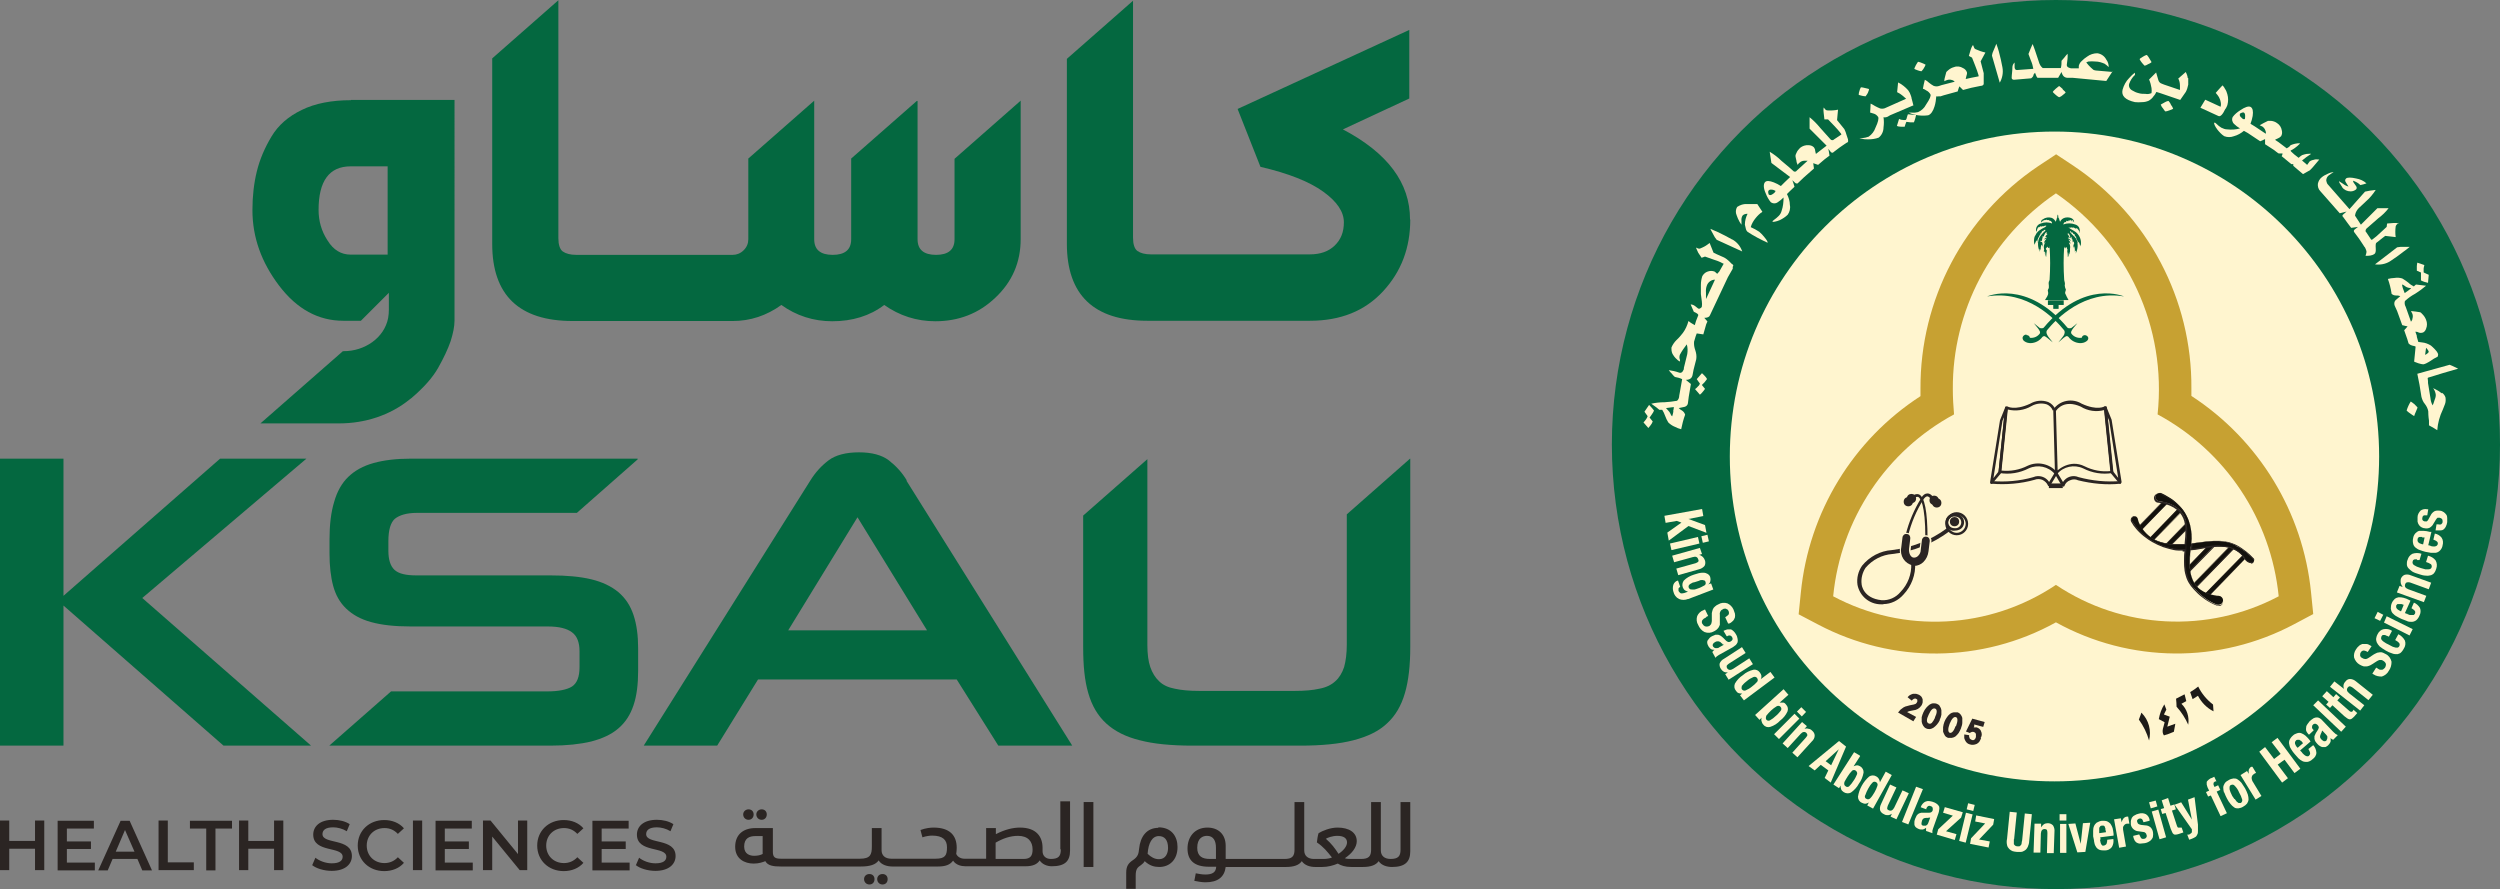 <svg xmlns="http://www.w3.org/2000/svg" id="Layer_1" data-name="Layer 1" viewBox="0 0 102.8 36.56"><rect x="0" y="0" width="102.8" height="36.56" fill="#808080" stroke="none"/><defs><style>      .cls-1 {        fill: #1d1b18;      }      .cls-2 {        fill: #13110c;      }      .cls-3 {        fill: #fdf5ae;      }      .cls-4 {        fill: #046840;      }      .cls-5 {        fill: #fff5cf;      }      .cls-6 {        fill: #2b2523;      }      .cls-7 {        fill: #c7a132;      }    </style></defs><g><path class="cls-4" d="M14.43,4.12c-.79,0-1.47.13-2.02.4-.56.27-.97.63-1.25,1.1-.28.47-.48.94-.6,1.43s-.18,1.02-.18,1.59c0,1.12.37,2.15,1.1,3.11s1.61,1.44,2.64,1.44h.72s.15-.15.3-.3c.15-.15.32-.32.51-.51s.3-.3.34-.34v.7c0,.11-.01.22-.03.34-.16.82-.97,1.36-1.82,1.36h-.04l-3.39,2.97h3.24c1.05,0,2.09-.33,2.9-.99.03-.02.05-.04.08-.06.49-.42.86-.83,1.09-1.24.23-.41.4-.77.51-1.09.1-.32.16-.6.16-.85V4.11h-4.26ZM15.94,10.47h-1.52c-.39,0-.71-.19-.95-.58-.25-.38-.37-.8-.37-1.26,0-1.19.44-1.79,1.32-1.79h1.52v3.62h0Z"></path><g><path class="cls-6" d="M1.82,33.74v2.04h-.38v-.88H.38v.88h-.38v-2.04h.38v.84h1.06v-.84h.38Z"></path><path class="cls-6" d="M3.9,35.47v.32h-1.53v-2.04h1.49v.32h-1.11v.53h.99v.31h-.99v.56h1.15Z"></path><path class="cls-6" d="M5.65,35.32h-1.02l-.2.47h-.39l.92-2.04h.37l.92,2.04h-.4l-.2-.47h0ZM5.53,35.02l-.39-.89-.38.89h.77Z"></path><path class="cls-6" d="M6.52,33.74h.38v1.72h1.07v.32h-1.45v-2.04Z"></path><path class="cls-6" d="M8.49,34.07h-.68v-.32h1.73v.32h-.68v1.72h-.38v-1.72h.01Z"></path><path class="cls-6" d="M11.65,33.74v2.04h-.38v-.88h-1.06v.88h-.38v-2.04h.38v.84h1.06v-.84h.38Z"></path><path class="cls-6" d="M12.84,35.57l.13-.3c.16.13.42.23.67.23.32,0,.45-.11.45-.27,0-.44-1.21-.15-1.21-.91,0-.33.26-.61.82-.61.25,0,.5.06.68.18l-.12.29c-.18-.11-.39-.16-.56-.16-.32,0-.44.12-.44.28,0,.43,1.21.15,1.21.9,0,.33-.27.61-.83.61-.32,0-.64-.1-.81-.24h.01Z"></path><path class="cls-6" d="M14.71,34.77c0-.61.47-1.05,1.09-1.05.33,0,.62.12.81.34l-.25.23c-.15-.16-.33-.24-.55-.24-.42,0-.73.3-.73.72s.31.72.73.72c.21,0,.4-.08.55-.24l.25.23c-.19.22-.48.34-.81.34-.62,0-1.09-.44-1.09-1.05Z"></path><path class="cls-6" d="M16.98,33.74h.38v2.04h-.38v-2.04Z"></path><path class="cls-6" d="M19.44,35.47v.32h-1.53v-2.04h1.49v.32h-1.11v.53h.99v.31h-.99v.56h1.15Z"></path><path class="cls-6" d="M21.68,33.74v2.04h-.31l-1.13-1.38v1.38h-.38v-2.04h.31l1.13,1.38v-1.38h.38Z"></path><path class="cls-6" d="M22.09,34.77c0-.61.47-1.05,1.09-1.05.33,0,.62.12.81.34l-.25.23c-.15-.16-.33-.24-.55-.24-.42,0-.73.3-.73.72s.31.72.73.72c.21,0,.4-.08.55-.24l.25.23c-.19.22-.48.34-.81.34-.62,0-1.09-.44-1.09-1.05Z"></path><path class="cls-6" d="M25.89,35.47v.32h-1.53v-2.04h1.49v.32h-1.11v.53h.99v.31h-.99v.56h1.15Z"></path><path class="cls-6" d="M26.15,35.57l.13-.3c.16.13.42.23.67.23.32,0,.45-.11.45-.27,0-.44-1.21-.15-1.21-.91,0-.33.26-.61.82-.61.25,0,.5.06.68.18l-.12.29c-.18-.11-.39-.16-.56-.16-.32,0-.44.12-.44.28,0,.43,1.21.15,1.21.9,0,.33-.27.61-.83.61-.32,0-.64-.1-.81-.24h.01Z"></path></g><g><path class="cls-6" d="M31.32,33.71c.12,0,.21-.09.21-.22s-.09-.21-.21-.21-.22.09-.22.21.09.22.22.22Z"></path><path class="cls-6" d="M30.78,33.71c.12,0,.21-.09.21-.22s-.09-.21-.21-.21-.22.09-.22.21.09.22.22.22Z"></path><path class="cls-6" d="M35.75,35.94c-.13,0-.22.09-.22.21s.09.22.22.22.21-.09.21-.22-.09-.21-.21-.21Z"></path><path class="cls-6" d="M36.29,35.94c-.13,0-.22.09-.22.21s.09.22.22.22.21-.09.21-.22-.09-.21-.21-.21Z"></path><path class="cls-6" d="M43.62,34.94c0,.27-.1.38-.41.38h0c-.21,0-.34-.13-.34-.32v-.14c0-.45-.25-.83-.93-.83-.29,0-.62.08-.99.27v-.25h-.4v1.26h-.9c-.13,0-.28-.07-.33-.2.01-.07.02-.16.02-.25,0-.51-.29-.83-.95-.83-.13,0-.33.02-.54.1l.08.3c.15-.05.3-.07.4-.07.44,0,.61.18.61.48,0,.33-.07.47-.47.47h-1.82c-.25,0-.4-.13-.4-.35v-.91h-.4v.76c0,.33-.06.5-.49.5h-3.25c-.24,0-.33-.06-.33-.28v-.98h-.72c-.5,0-.83.27-.83.77s.39.69.76.69c.22,0,.38-.06.48-.1.1.19.34.22.63.22h3.31c.37,0,.6-.08.72-.25.11.18.35.25.56.25h1.89c.29,0,.49-.07.61-.24.12.18.34.23.5.23h2.49c.28,0,.47-.08.57-.24.11.16.3.24.5.24h0c.54,0,.75-.21.75-.64v-2.03h-.4v1.96l.02.03ZM31.37,35.11c-.09.05-.2.08-.36.08s-.41-.06-.41-.38c0-.34.21-.43.46-.43h.3v.73h0ZM42.09,35.32h-1.15v-.67c.29-.17.6-.28.92-.28.42,0,.6.24.6.56,0,.25-.08.39-.37.39h0Z"></path><rect class="cls-6" x="44.56" y="32.98" width=".4" height="2.67"></rect><path class="cls-6" d="M47.64,34.04c-.49,0-.75.36-.8.86-.02.2-.04.33-.27.48-.16.11-.26.23-.26.5v.67h.39v-.54c0-.29.08-.34.22-.44.07-.05.12-.1.15-.16.2.19.4.24.6.24.41,0,.75-.28.75-.82,0-.43-.24-.81-.79-.81v.02ZM47.66,35.33c-.19,0-.33-.09-.47-.22.03-.45.19-.73.46-.73.23,0,.38.15.38.49,0,.22-.1.46-.37.46h0Z"></path><path class="cls-6" d="M57.59,32.98v1.96c0,.27-.1.38-.41.38h0c-.25,0-.4-.13-.4-.35v-1.99h-.4v1.96c0,.27-.1.38-.41.38h-.39c-.09,0-.21,0-.28-.03.29-.19.49-.45.49-.7,0-.36-.32-.56-.79-.56-.3,0-.62.13-.78.23-.03.07-.06.28-.07.38.28.19.42.37.62.62-.09.04-.22.06-.36.06h-.38c-.25,0-.4-.13-.4-.35v-1.99h-.4v1.96c0,.27-.1.38-.41.38h-2.42v-.54c0-.48-.31-.75-.75-.75-.53,0-.82.39-.82.86s.26.75.88.75h.3c-.01.24-.17.32-.45.32-.14,0-.28-.03-.39-.05l-.06.31c.14.03.32.06.46.06.51,0,.78-.22.83-.63h2.48c.33,0,.54-.08.65-.24.12.18.35.24.55.24h.29c.23,0,.45-.06.64-.14.13.08.3.14.56.14h.47c.33,0,.54-.08.65-.24.12.18.35.24.55.24h0c.53,0,.75-.21.75-.64v-2.03h-.4,0ZM50,35.32h-.25c-.3,0-.52-.1-.52-.46,0-.4.23-.49.4-.49.27,0,.37.21.37.49v.46ZM55.04,35.11c-.14-.22-.29-.42-.52-.62.06-.04.26-.12.47-.12.28,0,.4.11.4.27s-.15.34-.35.47Z"></path></g><path class="cls-4" d="M16.24,21.33c.19-.15.49-.24.89-.24h6.59l2.5-2.2v-.03h-9.34c-.58,0-1.09.06-1.52.18s-.77.31-1.04.57c-.26.25-.46.6-.58,1.03-.13.43-.19.94-.19,1.54v.58c0,.51.05.96.15,1.33.1.37.27.68.53.93s.59.44,1.03.56c.43.12.97.18,1.63.18h5.63c.46,0,.79.08,1,.24.21.15.31.42.31.78v.65c0,.4-.1.66-.31.8-.21.13-.55.2-1.02.2h-6.42l-2.54,2.23h9.1c.66,0,1.21-.06,1.67-.17.46-.12.83-.29,1.12-.54s.49-.56.62-.95c.13-.38.19-.86.19-1.41v-.93c0-.53-.06-.98-.19-1.37s-.33-.69-.62-.94c-.29-.24-.66-.42-1.12-.53s-1.01-.16-1.67-.16h-5.52c-.43,0-.73-.07-.9-.23-.17-.16-.25-.42-.25-.79v-.38c0-.47.09-.78.28-.94h-.01Z"></path><path class="cls-4" d="M37.29,19.76c-.2-.34-.46-.61-.74-.83-.29-.22-.7-.33-1.23-.33s-.96.11-1.25.33-.54.49-.75.83l-6.85,10.9h3.02l1.68-2.72h8.17l1.71,2.72h3.04l-6.82-10.9h.02ZM32.41,25.92l2.85-4.65,2.86,4.65h-5.71,0Z"></path><path class="cls-4" d="M57.98,18.86l-2.6,2.29v5.36c0,.36-.04.67-.11.92-.08.24-.2.44-.36.58-.16.15-.38.26-.66.31-.26.06-.6.09-.99.09h-3.96c-.39,0-.72-.03-.99-.09-.27-.05-.49-.15-.65-.31-.16-.15-.28-.35-.36-.58-.08-.23-.12-.54-.12-.9v-7.65l-2.64,2.32v5.41c0,.76.06,1.38.21,1.89.15.52.39.93.74,1.25s.81.55,1.38.69c.57.15,1.3.22,2.17.22h4.43c.87,0,1.6-.07,2.18-.22s1.04-.37,1.38-.69c.35-.32.59-.73.74-1.25.15-.51.22-1.14.22-1.89v-7.75h-.01Z"></path><path class="cls-4" d="M9.19,30.66l-6.58-5.76v5.76H0v-11.8h2.61v5.64l6.44-5.64h3.55l-6.75,5.73,6.94,6.07s-3.6,0-3.6,0Z"></path><path class="cls-4" d="M41.97,4.13v5.7c0,.96-.35,1.76-1.04,2.41-.68.65-1.51.97-2.47.97-.77,0-1.48-.23-2.1-.67-.59.45-1.31.67-2.14.67-.77,0-1.48-.23-2.09-.67-.61.44-1.28.66-2,.66h-6.58c-2.2,0-3.31-1.06-3.31-3.17V2.4L22.96.01v9.78c0,.27.06.46.18.55.13.09.31.14.56.14h6.43c.16,0,.32-.06.45-.19s.19-.28.19-.45v-3.32l2.71-2.38h0v5.7c0,.43.26.64.76.64s.76-.21.76-.64v-3.32l2.7-2.37h.03v5.69c0,.43.26.64.76.64s.76-.21.76-.64v-3.31l2.73-2.4h-.01Z"></path><path class="cls-4" d="M57.99,9.03c0,1.16-.37,2.14-1.12,2.95s-1.75,1.21-3.01,1.21h-6.68c-2.2,0-3.31-1.06-3.31-3.17V2.42L46.59.03v9.74c0,.27.06.46.18.55.13.09.31.14.56.14h6.53c.43,0,.77-.12,1.02-.36.26-.25.38-.56.38-.96,0-.43-.28-.85-.85-1.26s-1.42-.75-2.58-1.02l-.94-2.38,7.06-3.25v2.82l-2.73,1.27c1.84.97,2.76,2.2,2.76,3.7h0Z"></path></g><g id="just_logo" data-name="just logo"><ellipse id="_Path_" data-name=" Path " class="cls-4" cx="84.54" cy="18.28" rx="18.26" ry="18.28"></ellipse><ellipse id="_Path_2" data-name=" Path 2" class="cls-5" cx="84.48" cy="18.77" rx="13.35" ry="13.36"></ellipse><g id="_Group_5" data-name=" Group 5"><g id="_Group_6" data-name=" Group 6"><path id="_Path_3" data-name=" Path 3" class="cls-5" d="M68.01,16.88s-.07-.1-.2-.23l-.19.28s.03.04.07.1c.03.03.05.06.06.09-.02.05-.04.09-.07.13s-.06.08-.1.12l.2.23s.06-.07.09-.11c.04-.05.07-.1.09-.16l-.13-.16s.07-.09.1-.14c.03-.04.06-.09.08-.14h0Z"></path><path id="_Path_4" data-name=" Path 4" class="cls-5" d="M69.98,15.35l-.21.24s.05.07.07.1c.04.05.06.08.06.09-.02.05-.05.09-.09.12-.03.04-.07.07-.11.1.09.1.15.17.2.23.04-.03.08-.07.11-.11.04-.04.07-.09.1-.13-.05-.06-.09-.11-.13-.16.08-.07.15-.15.21-.24,0-.03-.06-.11-.2-.24h0Z"></path><path id="_Compound_Path_" data-name=" Compound Path " class="cls-5" d="M71.23,10.87l-.13-.13c-.06-.06-.13-.11-.2-.15-.26-.11-.4-.18-.44-.2l-.16-.4c-.11.09-.24.17-.37.22-.04.02-.08.02-.12,0l-.07-.03s.03.09.09.21l.14.21.14-.05.34.12c.13.04.27.09.39.16.03,0,.04.02.03.03l-.17.3-.09.1s-.06-.06-.1-.09c-.09-.04-.2-.04-.3,0-.09.03-.16.1-.21.18-.04.12-.06.24-.06.37v.37l.04.31c.01.07.01.14,0,.21-.01.03-.04.06-.07.07-.03.02-.06.02-.09,0l-.1-.08s-.06-.05-.1-.06c-.03-.02-.06-.02-.1-.02.08.18.12.28.13.3.14.06.2.11.18.15l-.09.23-.05.17-.12-.07s-.1-.06-.14-.1c-.05.18-.12.34-.23.49-.08.1-.16.2-.26.29-.09.09-.16.19-.21.31v.05c0,.1.02.19.08.27.05.08.12.15.19.21.05.03.07.04.06.04s.02,0,.02,0v-.06c-.03-.07-.03-.15,0-.22.08-.15.18-.29.28-.42.04.13.04.27.02.4l-.14.57v.05s-.04.09-.07.12c-.04.03-.08.04-.13.02-.14-.05-.28-.08-.42-.1.04.05.07.1.12.14.04.05.08.1.13.14.1.02.2.04.3.09l-.1.57-.02.11c0,.08-.03.16-.09.21-.17.03-.34.05-.51.06-.19,0-.37.02-.55.06.17.12.28.2.33.25h.12c.05.08.09.16.12.25.03.09.08.19.13.27.08.08.17.14.27.18.08.04.17.08.26.1.04-.2.09-.4.16-.59v-.02s-.03-.09-.1-.14c-.07-.04-.15-.1-.16-.12l.24-.05c.08-.02.14-.09.14-.17l.03-.24.09-.53-.21-.17c.17,0,.26-.08.28-.21l.04-.21.11-.43c.02-.13,0-.25-.04-.37-.04-.11-.06-.23-.05-.35.05-.18.09-.3.11-.34l.27.04.12-.42.05-.11c-.05-.06-.09-.11-.13-.15.13,0,.21-.04.23-.1l.74-1.57.2-.35v-.08s.03-.04.02-.07c-.01-.02-.03-.04-.06-.04h.02ZM68.81,16.92c-.01.07-.03.13-.05.2-.03-.02-.05-.05-.06-.08-.03-.08-.08-.14-.14-.2-.03-.03-.05-.05-.05-.06.2-.03.31-.04.32-.04,0,.06-.02.11-.03.17h.01ZM70.15,12.28v-.24c-.01-.1,0-.21.04-.31.05-.13.18-.23.33-.23l-.36.78h-.01Z"></path></g><path id="_Compound_Path_2" data-name=" Compound Path 2" class="cls-5" d="M71.24,9.85c.19.11.33.28.4.49l-1.05-.48c-.06-.07-.1-.14-.14-.22-.07-.13-.11-.2-.12-.23l.3.13c.2.09.4.2.6.31h.01Z"></path><path id="_Compound_Path_3" data-name=" Compound Path 3" class="cls-5" d="M72.26,8.39l.21.32c-.11.07-.2.16-.28.26-.09.11-.16.23-.2.37.12.05.24.12.35.19.08.07.15.14.21.22.11.13.15.21.13.23-.28-.13-.55-.27-.81-.44-.04-.03-.07-.08-.08-.13l-.04-.17c0-.16.04-.31.11-.45-.08,0-.16.02-.21.08-.04.07-.05.15-.04.22,0,.1,0,.16,0,.15s-.03-.03-.08-.12-.09-.18-.12-.27c-.05-.11-.04-.24.02-.34.12-.08.26-.13.4-.12h.43Z"></path><path id="_Compound_Path_4" data-name=" Compound Path 4" class="cls-5" d="M75.99,5.73c-.03-.08-.05-.14-.06-.18-.02-.08-.05-.16-.09-.24-.18-.22-.28-.34-.3-.37l.04-.43c-.14.03-.29.04-.44.03-.04,0-.08-.03-.1-.06l-.05-.06s-.02.09,0,.23l.03.26h.15l.25.26c.1.1.19.21.28.32,0,.02.02.03.02.04l-.27.18-.03.02-.04.03s-.07.02-.11-.03l-.43-.48c-.13-.16-.27-.3-.43-.43v.47l.7.7-.26.2-.18.14s-.02-.09-.03-.13c0-.05-.02-.1-.05-.14-.06-.06-.14-.09-.22-.09-.13-.01-.25.03-.35.11-.06.06-.12.13-.15.21-.02.04-.04.08-.04.13,0,.03.02.1.04.19,0,.06.03.12.05.17.02-.04.05-.07.09-.1.05-.04.11-.07.18-.07h.14l-.44.4-.04.04s-.07.03-.11-.02c-.04-.04-.2-.18-.49-.42-.14-.14-.3-.26-.48-.37.03.19.05.34.07.46l.77.58-.23.22-.15.15c-.09-.06-.19-.11-.29-.15-.18-.07-.31-.08-.37,0s-.06.24.04.46c.05.13.12.25.2.35.09.07.21.07.3,0,.08-.05.16-.12.23-.19,0,.19-.02.38-.08.55-.02.08-.06.15-.12.21s-.12.11-.19.16c-.06.04-.07.06-.06.08.01.01.14,0,.3-.07.12-.06.23-.13.32-.22.08-.11.12-.26.09-.4,0-.16-.05-.31-.12-.45l.13-.13.18-.17c-.04-.14-.07-.23-.09-.27l.13.12s.07.04.1,0l.24-.23.42-.37-.03-.22c.09.03.16.06.2.07l.27-.23.2-.15c-.02-.14-.04-.24-.05-.28l.11.14s.03.02.05.02.04,0,.05-.02l.25-.19.29-.2h.02s.03-.03.04-.04c.01-.02.01-.05,0-.07v-.03ZM72.98,7.91s-.07.07-.12.09c-.04.03-.09.03-.13,0-.03-.08-.03-.14,0-.17s.07-.04.14-.03c.05,0,.09.03.14.05,0,0,0,.02-.03.06Z"></path><g id="_Group_13" data-name=" Group 13"><path id="_Path_5" data-name=" Path 5" class="cls-5" d="M76.72,3.95s.07-.09.09-.14c.04-.09.05-.14.04-.15l-.16-.04s-.11-.03-.17-.03c-.03.05-.05.1-.06.15-.02.05-.03.1-.03.16,0,0,.05.02.14.04.05.01.1.02.15.02h0Z"></path><path id="_Path_6" data-name=" Path 6" class="cls-5" d="M78.68,4.34c-.03-.11-.05-.22-.08-.31v-.02c-.02-.06-.04-.13-.07-.19-.02-.04-.04-.07-.06-.1-.12-.14-.26-.25-.42-.33-.02.21-.03.34-.04.4.08.04.15.08.22.14.05.04.1.09.15.13l-.74.33-.09.04c-.07.04-.16.05-.24.03-.07-.03-.14-.06-.21-.1-.06-.04-.12-.07-.18-.1,0,.15-.02.28-.02.37,0,0,.05.01.14.04.08.02.14.07.19.14.03.06,0,.21-.11.44-.05.15-.15.28-.28.37-.08.03-.17.05-.26.06h-.12s.15.06.37.05c.14,0,.29-.02.42-.07.13-.1.2-.26.2-.42.02-.14.02-.28,0-.42.03.01.07.01.11,0l.06-.02.1-.06.94-.4h.02Z"></path><path id="_Path_7" data-name=" Path 7" class="cls-5" d="M78.45,4.71s-.02.04-.04.12c0,.03-.02.07-.04.1-.05.01-.1.01-.14,0-.05,0-.1-.02-.14-.04-.04.13-.07.23-.09.29.05.02.1.03.16.03h.16c.02-.07.04-.13.07-.2l.16.02h.15s.05-.11.09-.3l-.32-.03h-.02Z"></path></g><g id="_Group_17" data-name=" Group 17"><path id="_Path_8" data-name=" Path 8" class="cls-5" d="M79.01,2.93s.08-.08.1-.13c.03-.04.05-.09.07-.14-.05-.03-.1-.05-.15-.07-.05-.02-.1-.04-.16-.05,0,0-.04.05-.09.14-.04.09-.07.14-.06.15,0,.01.05.03.13.06.05.02.1.03.15.04h.01Z"></path><path id="_Path_9" data-name=" Path 9" class="cls-5" d="M81.44,2.53l.2-.37c-.14-.03-.28-.08-.41-.14-.04-.02-.06-.06-.07-.1l-.03-.07s-.06.07-.1.21l-.07.24.13.07.13.33c.05.13.1.26.14.4v.04l-.31.06-.22.05s.02-.09.03-.13c.02-.05.03-.1.02-.15-.03-.08-.09-.14-.16-.17-.11-.07-.25-.09-.37-.04-.08.02-.16.06-.23.12-.06.05-.09.08-.09.09s-.03.1-.05.19c-.02.06-.03.12-.03.18.04-.02.08-.04.12-.05.06-.02.13-.02.19,0,.05.01.09.04.12.07l-.54.14-.09.03c-.08.03-.16.03-.24,0-.07-.04-.13-.08-.19-.13-.05-.05-.11-.09-.17-.12-.04.14-.06.27-.08.37,0,0,.04,0,.14.07.07.03.13.09.17.16.03.06-.03.2-.18.42-.07.14-.19.25-.33.31-.08.02-.17.03-.26.02h-.12s.14.08.37.11c.14.02.29.02.43,0,.11-.04.2-.17.26-.37.04-.13.06-.27.07-.41.03.01.07.01.11,0h.07l.12-.04.58-.16c.03-.1.05-.17.07-.21.07.07.12.12.15.15l.34-.09.39-.08h.02l.06-.02s.04-.03.04-.06v-.44c-.08-.3-.12-.46-.13-.5v.02Z"></path></g><path id="_Compound_Path_5" data-name=" Compound Path 5" class="cls-5" d="M82.34,2.77c.04.21,0,.44-.11.63l-.32-1.11c.01-.09.04-.17.08-.25.05-.13.09-.21.1-.24.05.14.08.24.1.31.06.22.11.44.15.66Z"></path><g id="_Group_21" data-name=" Group 21"><path id="_Path_10" data-name=" Path 10" class="cls-5" d="M84.82,3.66s-.09-.08-.14-.12c-.02,0-.07.04-.15.11s-.12.12-.12.13.04.05.12.12c.04.04.09.07.14.1.06-.02.11-.05.15-.09.08-.06.12-.1.12-.11s-.04-.05-.13-.13h.01Z"></path><path id="_Path_11" data-name=" Path 11" class="cls-5" d="M86.88,2.96l-.34-.03-.35-.03s-.08-.01-.11-.03c-.07-.06-.14-.12-.2-.19s-.09-.11-.09-.12.03,0,.08-.03c.1-.01.2-.01.3,0,.13,0,.25.04.37.09.06.04.12.09.17.14,0-.11-.03-.22-.1-.31-.07-.14-.21-.24-.37-.26-.15,0-.3.05-.42.14-.08.05-.15.11-.22.18-.06.05-.1.12-.12.2v.1h-.32s-.09-.02-.13-.05c-.04-.03-.05-.08-.04-.12.02-.14.04-.29.03-.43-.04.04-.09.09-.12.14-.04.05-.09.1-.13.15,0,.1,0,.2-.03.3h-.74s-.09-.06-.14-.19l-.08-.24c-.08-.24-.14-.43-.2-.56l-.09.21c-.05.13-.08.19-.08.2l.1.27c.05.11.08.22.1.34l-.67.05c-.06,0-.09-.03-.1-.11v-.2s-.06.06-.07.1c-.01.03-.02.06-.02.09,0,.17-.03.32-.03.44,0,.02.01.05.03.06s.04.02.06.02l.71-.06s.06-.04.09-.1c0-.05.03-.09.07-.13.02.05.04.1.06.15.02.04.04.07.07.06h.82l.14-.24c.04.16.12.24.26.24h.21l1.37.13.26-.4v.03Z"></path></g><g id="_Group_24" data-name=" Group 24"><path id="_Path_12" data-name=" Path 12" class="cls-5" d="M88.17,2.7c.06,0,.11-.03.16-.06.09-.04.14-.07.14-.09-.03-.05-.06-.1-.09-.15s-.06-.1-.1-.14c-.06.01-.11.04-.16.07-.09.05-.14.09-.14.1.02.05.05.09.08.13.06.08.1.12.11.12v.02Z"></path><path id="_Path_13" data-name=" Path 13" class="cls-5" d="M89.18,4.15s-.07,0-.17.06-.15.08-.16.09c.02.05.04.1.08.14.06.09.09.13.1.14.06,0,.12-.02.17-.04.1-.03.15-.06.16-.07-.02-.06-.05-.11-.09-.16-.02-.06-.06-.11-.1-.16h.01Z"></path><path id="_Path_14" data-name=" Path 14" class="cls-5" d="M89.96,3.21c-.01-.09-.04-.17-.08-.25-.18.16-.29.25-.31.27.05.09.07.19.07.3v.17l-.65-.22-.1-.04c-.07-.02-.12-.08-.14-.15-.04-.14-.07-.24-.09-.31-.14.14-.24.24-.29.29.05.11.08.23.1.35.01.07.01.14,0,.21-.08.03-.16.05-.25.03-.09,0-.19,0-.28-.03-.09-.02-.18-.06-.26-.11-.1-.05-.16-.16-.13-.27.05-.14.13-.27.24-.37v-.09c-.09.06-.17.14-.24.22-.13.13-.22.3-.27.48-.06.25.11.42.51.51.1.01.2.01.3,0,.09,0,.18-.02.27-.06.08-.05.15-.11.2-.19.05-.05.08-.11.11-.17l.16.05.82.28s.11-.16.23-.33c.05-.09.08-.2.1-.3v-.27h-.02Z"></path></g><path id="_Compound_Path_6" data-name=" Compound Path 6" class="cls-5" d="M91.51,4.47c-.11.24-.21.34-.29.3l-.74-.34.2-.33.63.29c.02-.07.02-.14,0-.21-.01-.07-.04-.13-.07-.19-.04-.06-.08-.12-.13-.17.09-.1.18-.21.28-.31.04.04.08.09.1.14.05.07.08.15.1.23.04.14.04.29,0,.44-.02.05-.04.1-.07.15h-.01Z"></path><path id="_Compound_Path_7" data-name=" Compound Path 7" class="cls-5" d="M95.17,6.57c-.07,0-.14.03-.2.07l-.1.14-.21-.18h0c.12-.1.24-.19.37-.27-.02-.02-.09,0-.19,0-.06.01-.12.03-.18.05-.05.03-.1.07-.14.11l-.18-.14c-.1-.09-.16-.14-.15-.16.06-.03.12-.06.17-.1.07-.05.14-.11.2-.17,0-.02.03-.04,0-.03-.13,0-.25.03-.37.08-.04.06-.1.1-.16.13l-.33-.25-.15-.1s.08-.05.12-.06c.05-.02.09-.05.13-.09.04-.07.05-.15.03-.23-.02-.13-.09-.24-.2-.31-.07-.05-.15-.08-.24-.09h-.13l-.18.09s-.11.06-.16.09c.04.02.08.04.12.06.05.04.09.09.11.15.02.04.03.09.02.14l-.45-.3-.18-.11c.04-.1.07-.21.09-.32.03-.2,0-.32-.08-.37-.08-.05-.24,0-.44.14-.11.07-.22.16-.3.27-.05.1-.02.22.06.29.07.07.15.13.24.18-.17.05-.35.06-.53.04-.08,0-.16-.03-.24-.07-.07-.04-.14-.1-.2-.16-.04-.04-.07-.06-.09-.04s.02.14.13.28c.08.1.17.2.28.27.13.05.27.05.4,0,.15-.04.29-.12.41-.22l.16.09.51.34c.07-.03.14-.06.2-.09v.21l.37.24s.16.13.19.14h.16s-.01.08-.04.11l.4.33h.08v.07l.4.34s.09-.05.23-.13c.03,0,.09-.06.17-.15l.27-.32c-.08-.01-.16-.01-.24,0h.04ZM92.31,4.9h-.07s-.08-.06-.11-.1c-.03-.03-.04-.08-.02-.13.07-.04.13-.06.16-.04.03.02.05.06.05.13,0,.04,0,.09-.01.13h0Z"></path><g id="_Group_30" data-name=" Group 30"><path id="_Path_15" data-name=" Path 15" class="cls-5" d="M96.31,7.7c.08.11.21.17.35.17.08,0,.16-.03.22-.08.04-.04.04-.1-.02-.17-.07-.09-.11-.15-.1-.19.11.04.22.1.3.18.09-.02.17-.04.25-.07-.12-.11-.26-.17-.42-.2-.21-.05-.37-.05-.42,0s-.05.1,0,.17l.1.16c-.08-.02-.16-.06-.22-.11l-.17-.11s0,.06.06.13c.02.04.05.08.07.11h0Z"></path><path id="_Path_16" data-name=" Path 16" class="cls-5" d="M98.65,9.19s-.09-.03-.23-.02l-.26.02s-.02.1-.02.14l-.26.24c-.1.1-.21.19-.33.28-.03,0-.04.02-.05,0l-.2-.3-.03-.04s0-.07.04-.11.2-.17.48-.42c.16-.12.31-.26.43-.42h-.46l-.68.68-.24-.37s0-.16.16-.32c.1-.09.2-.19.3-.28.15-.13.28-.29.39-.46-.18.02-.33.04-.44.07l-.64.72-.91-1.04s-.06-.12-.04-.18c.01-.07.05-.13.1-.17.03-.02.07-.05.1-.07.03-.02.07-.04.1-.06-.09,0-.17.03-.25.07-.09.04-.17.08-.24.14-.09.07-.14.17-.16.27-.01.11.02.22.1.3l.8.91.28-.07-.15.13s-.02.02-.02.04,0,.03.02.04l.19.26.15.2c.14-.02.24-.03.28-.04l-.14.11s-.03.03-.03.05,0,.04.01.05l.2.27.18.27.03.05.04.05s.05.1.06.16c0,.06-.02.12-.04.18.13,0,.26,0,.37-.08.04-.03.06-.1.05-.23s0-.2.02-.22c.22-.18.35-.27.37-.29l.43.05c-.02-.14-.02-.29,0-.44.01-.05.06-.1.13-.15v.03Z"></path></g><path id="_Compound_Path_8" data-name=" Compound Path 8" class="cls-5" d="M98.27,10.75c-.18.11-.4.15-.61.12l.91-.7c.09-.02.17-.02.26-.02h.26c-.11.09-.2.16-.26.2-.18.14-.37.28-.56.4Z"></path><g id="_Group_34" data-name=" Group 34"><path id="_Path_17" data-name=" Path 17" class="cls-5" d="M99.55,11.2v.33c.09.05.19.08.29.1l.03-.33s-.08-.04-.11-.05c-.06-.03-.09-.04-.1-.05v-.15s.01-.1.03-.15l-.29-.1s-.02.1-.02.14v.19l.18.08h-.01Z"></path><path id="_Compound_Path_9" data-name=" Compound Path 9" class="cls-5" d="M100.26,14.57s-.04-.1-.08-.14c-.02-.03-.05-.05-.07-.08-.05-.05-.1-.1-.15-.14-.11-.07-.24-.12-.37-.13l-.15-.02-.06-.21v-.04l-.06-.17s.09,0,.13.03c.06.03.13.02.19,0,.06-.03.1-.09.12-.15.05-.12.05-.25,0-.37-.03-.08-.08-.16-.14-.22-.05-.06-.09-.09-.1-.09l-.2-.03c-.06,0-.12-.02-.18-.02.02.04.04.08.06.12.02.06.02.13,0,.19,0,.05-.03.09-.06.13l-.18-.51-.04-.11c-.04-.07-.05-.15-.03-.23.13-.12.27-.22.42-.3.16-.1.31-.21.45-.33l-.41-.05s-.04.02-.05.04c-.01,0-.03.03-.04.04-.08-.04-.16-.09-.23-.16-.08-.06-.16-.12-.25-.17-.1-.03-.21-.04-.32-.02-.09,0-.18.02-.27.04.07.19.12.39.15.59v.02s.07.07.16.07c.07,0,.14,0,.2.03l-.19.16c-.06.06-.07.15-.04.23l.1.22.21.58c.1.03.17.04.22.05-.05.06-.09.11-.14.16l.13.37.05.17s.06.07.15.09.14.03.14.05l-.06.61s.06.03.18.07c.07.02.14.04.21.04.08-.02.15-.06.22-.1l.2-.13.13-.07s.04-.02.04-.04v-.06h.01ZM98.82,11.9c-.02-.06-.04-.13-.05-.2.03,0,.06.02.09.04.06.05.13.09.21.1.04,0,.07,0,.07.02-.08.07-.17.13-.26.19-.02-.05-.04-.11-.06-.16h0ZM99.72,14.6l.04-.3s.09.09.11.16c0,.03-.04.08-.16.14h.01Z"></path></g><g id="_Group_37" data-name=" Group 37"><path id="_Path_18" data-name=" Path 18" class="cls-5" d="M99.28,16.62s-.1-.08-.15-.11c-.07.11-.13.24-.17.37,0,0,.05.06.16.13.05.04.1.07.15.1.02-.06.04-.12.07-.18l.07-.17s-.05-.07-.14-.15h.01Z"></path><path id="_Path_19" data-name=" Path 19" class="cls-5" d="M100.4,16.17c-.07-.06-.15-.11-.23-.15-.08-.04-.12-.06-.12-.06.06.08.1.18.11.28,0,.08-.03.17-.06.24-.02.07-.04.13-.07.19-.05-.09-.08-.19-.09-.3l-.1-.62v-.06c0-.09-.03-.14,0-.16.41-.13.82-.25,1.24-.37-.21-.1-.33-.16-.35-.16-.88.24-1.32.37-1.33.37l.09.45.08.5c.03.11.07.21.14.29.07.09.12.19.14.3,0,.05,0,.19.03.39v.19c.16.09.27.15.34.2.02-.29.1-.58.23-.85.03-.08.06-.15.09-.23.03-.08.03-.17.02-.26-.02-.08-.08-.16-.15-.2v.02Z"></path></g></g><g id="_Group_41" data-name=" Group 41"><polygon id="_Compound_Path_10" data-name=" Compound Path 10" class="cls-5" points="69.43 21.34 69.43 21.34 70.11 21.59 70.17 21.91 69.43 21.63 68.62 22.23 68.56 21.9 69.14 21.49 68.95 21.42 68.49 21.5 68.44 21.21 69.99 20.93 70.04 21.22 69.43 21.34"></polygon><path id="_Compound_Path_11" data-name=" Compound Path 11" class="cls-5" d="M69.88,22.35l-1.15.27-.06-.27,1.15-.27.06.27ZM70.27,22.26l-.25.06-.06-.27.25-.06.06.27Z"></path><path id="_Compound_Path_12" data-name=" Compound Path 12" class="cls-5" d="M69.99,22.78l-.13.04c.06,0,.11.04.16.08.04.04.07.09.09.15.02.07.02.15-.02.22-.06.07-.14.12-.23.14l-.85.24-.08-.27.79-.22s.08-.03.11-.06c.02-.03.02-.07,0-.1-.03-.1-.1-.13-.23-.09l-.76.21-.08-.27,1.14-.32.09.26h0Z"></path><path id="_Compound_Path_13" data-name=" Compound Path 13" class="cls-5" d="M69.41,24.63c-.12.05-.25.05-.37,0-.12-.06-.2-.17-.23-.3-.03-.09-.03-.2,0-.29.03-.08.1-.15.19-.17l.09.26s-.06.04-.07.07v.1s.05.08.1.1c.05,0,.1,0,.15-.02l.14-.05s-.09-.03-.13-.06c-.04-.03-.06-.07-.08-.11-.04-.1-.02-.21.04-.29.11-.11.25-.19.41-.24.06-.02.13-.04.2-.06s.13-.02.2-.02c.06,0,.12.02.17.05.06.04.1.09.11.16.01.04.01.08,0,.13-.01.06-.04.11-.09.14l.12-.04.09.25-1.05.4h.01ZM69.58,23.97s-.06.03-.09.05c-.02.02-.04.04-.05.06s-.01.05,0,.08c0,.02.03.05.05.06.02.02.05.02.08.02h.11s.09-.02.13-.04c.1-.03.19-.08.28-.13.05-.03.06-.09.04-.14,0-.02-.02-.05-.04-.06-.03,0-.06-.02-.09-.02-.04,0-.09,0-.13.03-.07.02-.13.04-.19.06-.04,0-.07.02-.11.03h.01Z"></path><path id="_Compound_Path_14" data-name=" Compound Path 14" class="cls-5" d="M70.15,25.39l-.09.05s-.04.04-.06.06c-.01.02-.02.05-.02.07,0,.03,0,.06.03.09.02.04.05.07.09.09.05.02.11.02.16,0,.03,0,.05-.03.07-.05s.04-.04.04-.07c.01-.03.02-.06.02-.1v-.32s.02-.1.04-.15c.02-.05.05-.09.09-.12.04-.04.09-.07.14-.09.11-.07.25-.08.37-.04.11.05.2.14.25.25.02.06.04.11.06.17.01.05.01.11,0,.16-.02.05-.04.1-.08.14-.05.05-.1.09-.16.11h-.04l-.12-.26s.1-.06.14-.11c.02-.04.02-.09,0-.14-.01-.03-.03-.05-.05-.07-.02,0-.04-.02-.06-.03h-.06s-.04,0-.06.02c-.04.02-.08.04-.1.08-.03.05-.04.1-.03.15v.41s-.03.08-.05.11c-.02.03-.05.06-.08.09-.04.03-.07.05-.11.07-.12.07-.26.08-.39.03-.12-.06-.21-.17-.26-.29-.07-.11-.08-.25-.04-.37.05-.11.14-.2.26-.24l.06-.03.13.27-.07.03-.02.03Z"></path><path id="_Compound_Path_15" data-name=" Compound Path 15" class="cls-5" d="M70.87,25.94s.11-.05.17-.06c.05,0,.09,0,.14,0,.04.02.08.05.11.08.04.04.07.08.09.12.04.06.06.12.07.19.01.05.01.1,0,.14-.02.04-.04.08-.07.11-.04.03-.08.06-.12.09l-.54.3s-.08.04-.11.07c-.03.02-.05.04-.07.07l-.13-.24s.03-.03.04-.05l.05-.04c-.06,0-.11,0-.16-.04-.04-.04-.08-.08-.1-.13-.02-.04-.04-.08-.04-.12s0-.08.03-.11c.02-.03.05-.07.07-.09.03-.03.06-.05.1-.07s.09-.04.14-.06h.11s.07.02.1.04c.04.03.07.05.11.09l.12.12s.05.04.09.05c.03,0,.06,0,.09-.02s.06-.04.08-.08c.02-.07-.03-.15-.1-.17-.04,0-.08,0-.11.03h-.03l-.13-.22h.02-.02ZM70.83,26.48s-.03-.03-.05-.04c-.03-.04-.07-.06-.12-.07-.04,0-.09,0-.13.03-.04.02-.07.04-.09.08-.02.03-.02.07,0,.1.01.02.02.03.04.04.02.02.03.03.06.03h.07s.06,0,.08-.03l.2-.11s-.05,0-.07-.03h.01Z"></path><path id="_Compound_Path_16" data-name=" Compound Path 16" class="cls-5" d="M71.05,27.65c-.06,0-.12,0-.17-.03s-.09-.07-.12-.12c-.04-.06-.06-.14-.05-.21.03-.09.1-.16.18-.2l.74-.48.15.24-.69.44s-.07.05-.09.09c0,.03,0,.07.02.1.06.08.14.09.25.02l.66-.43.15.24-1,.64-.14-.23.11-.07h0Z"></path><path id="_Compound_Path_17" data-name=" Compound Path 17" class="cls-5" d="M71.65,28.52s-.11,0-.16-.02-.08-.05-.11-.1c-.07-.08-.08-.19-.04-.29.08-.14.19-.26.33-.35.12-.11.27-.18.43-.22.11-.02.21.03.27.12.03.04.05.08.06.13,0,.05,0,.1-.03.14l.4-.3.17.23-1.26.94-.16-.21.1-.08h0ZM71.63,28.19s-.04.11,0,.16.1.06.15.04c.09-.04.18-.09.25-.15.08-.06.15-.12.22-.2.04-.04.04-.11,0-.16-.03-.05-.1-.06-.15-.04-.09.04-.18.09-.25.15-.08.06-.15.12-.21.2h0Z"></path><path id="_Compound_Path_18" data-name=" Compound Path 18" class="cls-5" d="M73.55,28.56l-.37.33s.1,0,.14,0c.05,0,.09.04.12.08.08.08.1.19.06.29-.07.15-.17.27-.3.37-.11.12-.25.21-.41.26-.1.03-.21,0-.28-.09-.04-.04-.06-.08-.07-.13-.02-.05-.02-.1,0-.16l-.09.09-.18-.2,1.17-1.06.2.23h.01ZM72.63,29.43s-.04.11,0,.16.1.06.15.03c.09-.05.17-.11.24-.18.08-.06.14-.14.2-.21.04-.05.04-.11,0-.16s-.1-.06-.16-.03c-.17.1-.31.24-.43.39h0Z"></path><path id="_Compound_Path_19" data-name=" Compound Path 19" class="cls-5" d="M73.99,29.55l-.84.84-.2-.2.84-.84.2.2ZM74.27,29.27l-.18.19-.2-.2.18-.18.2.2h0Z"></path><path id="_Compound_Path_20" data-name=" Compound Path 20" class="cls-5" d="M74.29,29.87l-.09.1c.06-.02.12-.02.17,0,.06,0,.11.04.15.08.06.05.1.12.1.2,0,.09-.05.18-.12.24l-.59.65-.21-.19.55-.61s.06-.07.07-.11c0-.03-.02-.07-.04-.09-.07-.07-.16-.05-.24.04l-.53.58-.21-.19.8-.88.2.17h0Z"></path><path id="_Compound_Path_21" data-name=" Compound Path 21" class="cls-5" d="M75.91,30.7l-.63,1.48-.25-.19.15-.31-.31-.23-.25.23-.25-.18,1.25-1.03.29.23ZM75.3,31.46l.31-.65-.54.49.23.17h0Z"></path><path id="_Compound_Path_22" data-name=" Compound Path 22" class="cls-5" d="M76.49,31.09l-.27.42s.09-.04.14-.04.09.02.13.04c.09.05.15.16.14.26-.03.16-.09.32-.19.45-.08.15-.19.27-.33.37-.09.05-.21.04-.3-.02-.04-.03-.08-.06-.1-.11-.02-.05-.03-.1-.02-.16l-.07.11-.23-.15.85-1.33.24.14v.02ZM75.84,32.18c-.02.06,0,.12.05.15.04.04.11.04.15,0,.07-.07.13-.15.18-.23.06-.08.1-.17.14-.26.02-.05,0-.11-.05-.15s-.11-.03-.15,0c-.07.07-.13.15-.18.23-.05.08-.1.16-.14.24h0Z"></path><path id="_Compound_Path_23" data-name=" Compound Path 23" class="cls-5" d="M76.85,33s-.1.05-.15.05-.1-.02-.14-.04c-.1-.04-.16-.14-.16-.25.05-.32.22-.62.46-.83.09-.06.21-.06.3,0,.04.02.08.06.1.1.02.04.04.09.04.14l.24-.44.25.14-.77,1.38-.24-.13.06-.11h.01ZM76.69,32.71c-.02.06,0,.12.06.14.05.03.12.02.16-.03.07-.07.12-.16.17-.24s.09-.18.12-.27c.02-.06,0-.12-.06-.15-.05-.03-.12-.02-.15.03-.07.07-.12.15-.17.24s-.09.18-.12.27h0Z"></path><path id="_Compound_Path_24" data-name=" Compound Path 24" class="cls-5" d="M77.8,33.46s-.1.06-.16.06-.11,0-.17-.04c-.07-.03-.13-.08-.16-.16-.02-.09,0-.18.04-.26l.37-.8.26.12-.35.74s-.03.08-.03.13c0,.03.04.06.07.07.09.04.16,0,.22-.11l.34-.71.26.12-.51,1.07-.24-.11.06-.13h0Z"></path><polygon id="_Compound_Path_25" data-name=" Compound Path 25" class="cls-5" points="79.07 32.45 78.47 33.9 78.21 33.8 78.79 32.35 79.07 32.45"></polygon><path id="_Compound_Path_26" data-name=" Compound Path 26" class="cls-5" d="M78.98,33.19c.02-.06.05-.11.09-.15.06-.07.16-.11.25-.1.05,0,.1.02.15.03.07.02.13.05.18.09.04.03.07.07.09.11.01.04.01.09,0,.13,0,.05-.02.1-.03.14l-.21.59s-.03.08-.04.13v.1l-.26-.09v-.13s-.09.07-.15.07-.11,0-.17-.03c-.04-.02-.08-.04-.11-.07-.03-.03-.04-.06-.05-.1v-.12s.01-.08.03-.12c.02-.05.04-.09.06-.13.02-.03.05-.06.08-.08s.07-.03.11-.04h.31s.07,0,.1-.02c.03-.02.05-.04.06-.07.01-.04.01-.08,0-.11-.01-.04-.04-.06-.08-.07-.03-.02-.07-.02-.11,0-.03.02-.06.06-.07.1v.03l-.24-.09h.01,0ZM79.3,33.63h-.06s-.09,0-.13.02-.07.06-.08.11c-.01.04-.02.08-.02.12,0,.03.03.06.06.07h.12s.04-.02.06-.04.03-.05.04-.07l.08-.22h-.07,0Z"></path><polygon id="_Compound_Path_27" data-name=" Compound Path 27" class="cls-5" points="80.3 33.54 79.9 33.42 79.97 33.19 80.71 33.4 80.64 33.62 80.02 34.18 80.45 34.3 80.38 34.54 79.64 34.32 79.7 34.1 80.3 33.54"></polygon><path id="_Compound_Path_28" data-name=" Compound Path 28" class="cls-5" d="M81.11,33.5l-.28,1.15-.27-.07.28-1.16.28.07h-.01ZM81.2,33.1l-.06.25-.27-.07.06-.25.28.07h-.01Z"></path><polygon id="_Compound_Path_29" data-name=" Compound Path 29" class="cls-5" points="81.63 33.86 81.22 33.78 81.26 33.53 82 33.68 81.96 33.91 81.38 34.52 81.82 34.6 81.77 34.85 81.01 34.7 81.05 34.47 81.63 33.86"></polygon><path id="_Compound_Path_30" data-name=" Compound Path 30" class="cls-5" d="M82.81,34.51v.2s.03.05.05.06c.03.02.05.03.09.03h.09s.05-.03.06-.05c.02-.02.03-.05.03-.08,0-.04.01-.07.02-.11l.11-1.11.29.03-.11,1.11c0,.08-.03.17-.06.24-.03.06-.07.11-.12.14s-.1.06-.16.06h-.17c-.06,0-.12-.02-.17-.03-.05-.02-.1-.05-.14-.09-.04-.04-.08-.1-.09-.16-.02-.09-.02-.17,0-.26l.11-1.11.29.03-.11,1.1h-.01Z"></path><path id="_Compound_Path_31" data-name=" Compound Path 31" class="cls-5" d="M83.93,33.88v.14s.07-.1.12-.13c.05-.03.11-.04.16-.04.08,0,.15.03.21.09.05.08.07.17.06.26l-.03.88h-.28l.02-.82s0-.09-.02-.13c-.02-.03-.06-.04-.09-.04-.1,0-.15.06-.16.19l-.02.78h-.28l.04-1.19h.27Z"></path><path id="_Compound_Path_32" data-name=" Compound Path 32" class="cls-5" d="M84.97,33.48v.26h-.28v-.26h.28ZM84.97,33.89v1.18h-.26v-1.19h.26Z"></path><polygon id="_Compound_Path_33" data-name=" Compound Path 33" class="cls-5" points="85.95 33.83 85.75 35.03 85.42 35.05 85.05 33.88 85.34 33.86 85.56 34.7 85.56 34.7 85.65 33.85 85.95 33.83"></polygon><path id="_Compound_Path_34" data-name=" Compound Path 34" class="cls-5" d="M86.35,34.52s.01.07.02.1c0,.03.02.06.03.09.01.02.03.04.05.06h.07s.08-.03.1-.07c.02-.06.03-.11.03-.17l.25-.03c.02.11,0,.23-.06.33-.07.09-.17.14-.28.14-.08,0-.17,0-.24-.03-.06-.03-.11-.07-.14-.13-.04-.06-.06-.13-.07-.2,0-.07-.03-.15-.04-.22v-.23c0-.07.01-.14.04-.2.02-.05.06-.09.1-.13.07-.04.14-.07.22-.08.07,0,.14,0,.21.02.05.02.1.06.14.1.04.06.07.12.09.18.02.08.03.16.04.24v.07l-.55.07.02.09h-.03ZM86.58,34.09s-.02-.06-.03-.09c0-.02-.03-.04-.05-.05h-.07s-.05,0-.07.03-.03.04-.04.06v.22l.28-.04c-.01-.06-.02-.1-.03-.13h.01Z"></path><path id="_Compound_Path_35" data-name=" Compound Path 35" class="cls-5" d="M87.21,33.65l.03.16c.02-.06.04-.11.08-.16.04-.04.09-.07.14-.07h.05l.05.29h-.09s-.05,0-.07.02c-.02,0-.04.03-.06.05s-.03.05-.04.07v.1l.12.7-.28.05-.21-1.17.27-.04h.01Z"></path><path id="_Compound_Path_36" data-name=" Compound Path 36" class="cls-5" d="M87.99,34.36s.03.08.06.11c.03.03.08.03.12.02.04,0,.07-.03.09-.06.02-.03.02-.08,0-.11,0-.03-.02-.06-.05-.08-.02-.02-.05-.03-.08-.03l-.21-.03c-.07,0-.14-.04-.2-.09-.05-.05-.09-.11-.1-.19v-.14s.02-.09.04-.13c.03-.04.06-.08.11-.1.05-.03.11-.06.17-.07.1-.03.2-.03.3.02.08.05.13.13.15.22v.05l-.25.06s-.03-.09-.06-.13c-.03-.02-.07-.03-.1-.02-.03,0-.06.02-.09.05-.02.03-.02.07,0,.1,0,.03.02.05.04.07.03.02.07.03.11.04l.18.02c.08,0,.15.03.21.08.05.05.09.12.1.2.01.06.01.11,0,.17,0,.05-.03.09-.06.13-.03.04-.07.07-.11.09-.05.03-.1.05-.16.06-.06,0-.13.02-.2.02-.05,0-.1-.02-.14-.04-.04-.03-.07-.06-.09-.1-.02-.05-.04-.09-.05-.14v-.04l.25-.06v.04h.02Z"></path><path id="_Compound_Path_37" data-name=" Compound Path 37" class="cls-5" d="M88.64,32.91l.07.25-.27.08-.07-.25.27-.07h0ZM88.75,33.29l.32,1.14-.27.08-.32-1.14.27-.08Z"></path><path id="_Compound_Path_38" data-name=" Compound Path 38" class="cls-5" d="M89.15,32.81l.1.32.16-.05.06.2-.16.05.2.61s.02.07.05.09c.03,0,.06,0,.09,0h.06l.07.2-.09.03-.09.03s-.09.03-.13.03c-.03,0-.07,0-.09-.02-.03-.02-.05-.05-.06-.08-.02-.04-.04-.09-.06-.14l-.21-.65-.14.04-.06-.2.14-.04-.1-.32.27-.1h0Z"></path><path id="_Compound_Path_39" data-name=" Compound Path 39" class="cls-5" d="M90.04,34.3s.08-.04.09-.08v-.12l-.71-1.01.27-.1.44.71-.16-.82.27-.1.14,1.13v.25c0,.06,0,.11-.03.16-.02.04-.04.08-.08.1-.05.03-.09.05-.14.07l-.11.04-.08-.21h.09v-.02Z"></path><path id="_Compound_Path_40" data-name=" Compound Path 40" class="cls-5" d="M90.8,32.76l-.09-.19.13-.06-.06-.12s-.03-.08-.04-.13v-.11s.04-.06.07-.08c.03-.03.07-.05.1-.07.04,0,.09-.04.14-.06l.09.19h-.05s-.05.03-.07.06v.08l.04.09.15-.07.09.19-.15.07.42.89-.26.12-.4-.85-.13.05h.02Z"></path><path id="_Compound_Path_41" data-name=" Compound Path 41" class="cls-5" d="M91.45,32.59c-.02-.07-.03-.14-.03-.21,0-.06.03-.12.06-.17.04-.06.1-.1.16-.13.06-.04.13-.06.2-.07.06,0,.12,0,.17.04.06.04.11.08.16.14.05.07.1.15.15.23.04.08.08.16.11.25.02.07.03.13.03.2,0,.06-.03.12-.06.17-.04.05-.1.1-.16.13-.06.04-.13.06-.2.07-.06,0-.12,0-.17-.04-.06-.04-.11-.09-.15-.14-.06-.07-.11-.15-.15-.23-.04-.08-.08-.16-.11-.25h0ZM91.89,32.85s.05.07.08.11c.02.02.05.04.08.06.03,0,.06,0,.09,0,.05-.03.07-.09.06-.14-.03-.1-.07-.2-.13-.3-.04-.1-.1-.19-.18-.27-.04-.05-.1-.06-.15-.03-.03,0-.05.04-.06.07v.1s.02.09.04.13c.02.05.05.1.07.15.03.05.06.09.09.13h0Z"></path><path id="_Compound_Path_42" data-name=" Compound Path 42" class="cls-5" d="M92.39,31.69l.08.13c-.01-.06-.01-.12,0-.17.02-.05.05-.09.1-.12h.05l.15.25-.04.02-.04.02s-.04.03-.06.05c-.03.04-.05.09-.04.15,0,.03.02.07.03.1l.37.61-.24.15-.62-1.01.26-.16v-.02Z"></path><polygon id="_Compound_Path_43" data-name=" Compound Path 43" class="cls-5" points="93.14 30.72 93.51 31.21 93.78 31 93.41 30.52 93.65 30.34 94.59 31.61 94.35 31.79 93.94 31.24 93.66 31.44 94.08 32 93.84 32.18 92.9 30.91 93.14 30.72"></polygon><path id="_Compound_Path_44" data-name=" Compound Path 44" class="cls-5" d="M94.67,30.96s.04.05.07.07c.02.02.05.04.07.05s.05.02.07.02.05,0,.07-.03c.03-.03.05-.07.04-.11-.01-.06-.04-.11-.07-.16l.2-.16c.08.09.12.19.13.31,0,.11-.07.21-.16.27-.06.06-.14.1-.22.11-.06,0-.13,0-.19-.03s-.12-.07-.17-.12c-.05-.06-.1-.11-.15-.17-.05-.06-.1-.12-.14-.19-.04-.06-.07-.12-.08-.19-.02-.06-.02-.13,0-.19.03-.07.08-.14.14-.19.05-.05.11-.08.18-.1.06-.02.12-.02.17,0,.06.02.12.06.17.1.06.06.12.11.17.18l.04.06-.43.37.07.07.02.03ZM94.62,30.47s-.05-.04-.07-.05h-.07s-.05,0-.07.03-.03.04-.04.06v.07s.02.05.03.07.03.05.05.07l.03.03.22-.19s-.05-.07-.08-.1h0Z"></path><path id="_Compound_Path_45" data-name=" Compound Path 45" class="cls-5" d="M94.93,30.2s-.08-.09-.1-.15c-.01-.05-.01-.09,0-.14,0-.05.02-.09.05-.13.03-.04.06-.08.09-.12.05-.05.11-.09.17-.13.04-.02.09-.03.14-.03.04,0,.09.02.12.04.04.03.08.06.11.1l.43.45.1.09.09.05-.19.19-.06-.03-.05-.04s.02.11,0,.16-.06.1-.1.14c-.03.03-.07.05-.11.07-.04,0-.07,0-.11,0-.04,0-.07-.02-.11-.04s-.07-.05-.1-.08c-.03-.03-.06-.07-.09-.11-.02-.03-.03-.07-.04-.11v-.11l.06-.13.09-.14s.03-.06.03-.1c-.02-.07-.07-.12-.14-.14-.04,0-.07,0-.1.04-.03.02-.04.06-.04.1s.02.08.05.1l.02.03-.18.17h-.03ZM95.47,30.1l-.03.06s-.04.09-.04.13c0,.05.03.09.06.12.03.03.06.05.1.07.03,0,.07,0,.09-.02.01,0,.03-.03.03-.05.01-.02.02-.04.02-.06v-.07s-.03-.05-.05-.07l-.16-.17s-.02.05-.03.07h0Z"></path><polygon id="_Compound_Path_46" data-name=" Compound Path 46" class="cls-5" points="95.32 28.8 96.46 29.88 96.27 30.09 95.12 29 95.32 28.8"></polygon><path id="_Compound_Path_47" data-name=" Compound Path 47" class="cls-5" d="M95.7,28.44l.25.23.11-.13.16.14-.11.12.48.42s.05.05.09.05c.02,0,.05,0,.07-.04l.02-.03v-.02l.16.14-.06.07-.06.07s-.06.06-.1.09c-.03.02-.06.03-.09.03s-.07-.02-.1-.04c-.04-.03-.08-.06-.12-.09l-.49-.45-.1.11-.16-.14.1-.11-.26-.23.19-.21.02.02Z"></path><path id="_Compound_Path_48" data-name=" Compound Path 48" class="cls-5" d="M95.99,28.02l.4.31c-.05-.1-.03-.22.05-.3.04-.06.11-.11.19-.11.09,0,.18.04.25.1l.69.55-.18.22-.64-.51s-.07-.05-.12-.06c-.04,0-.07.02-.09.05-.06.08-.04.16.06.24l.62.49-.17.22-1.24-.98s.18-.22.18-.22Z"></path><path id="_Compound_Path_49" data-name=" Compound Path 49" class="cls-5" d="M97.77,27.49s.06.04.09.05h.08s.05,0,.07-.03c.03-.02.05-.04.07-.07.02-.04.03-.08.03-.13-.01-.05-.05-.1-.1-.13-.02-.02-.05-.03-.08-.04h-.09s-.06.02-.09.04l-.11.07s-.1.07-.16.1c-.04.02-.09.04-.14.05s-.1,0-.15,0c-.06-.02-.11-.04-.16-.07-.11-.06-.19-.17-.23-.29-.02-.12.01-.24.08-.34.03-.05.07-.1.12-.14.04-.04.09-.06.14-.08.05,0,.11,0,.16,0,.07,0,.13.04.18.07l.04.02-.16.24s-.1-.06-.16-.06c-.05,0-.1.03-.12.07-.02.02-.03.05-.03.08v.07s.02.04.03.05c.02.02.04.03.06.04.03.02.08.04.12.04.05,0,.1-.02.14-.05l.21-.14s.09-.05.14-.07c.04,0,.08-.02.12-.02s.08,0,.12.02.08.04.12.06c.12.06.2.18.23.31,0,.13-.03.26-.11.37-.06.12-.17.2-.29.24-.12,0-.24-.02-.34-.09l-.05-.03.16-.25.04.03h.02Z"></path><path id="_Compound_Path_50" data-name=" Compound Path 50" class="cls-5" d="M98.12,26.13s-.05-.02-.07-.02h-.07s-.04.03-.05.05c-.01.03-.02.06-.02.09s.02.06.04.08c.03.03.06.06.1.08.04.03.09.06.16.09l.17.09s.08.03.13.04h.09s.05-.03.06-.06c.02-.04.02-.08,0-.12-.05-.06-.11-.1-.17-.13l.13-.24c.11.05.21.15.27.26.04.11.02.24-.05.34-.03.06-.07.11-.11.15s-.1.06-.15.07c-.07,0-.14,0-.21-.03-.1-.03-.19-.07-.27-.12-.09-.05-.17-.11-.25-.17-.05-.05-.09-.11-.12-.17-.02-.05-.03-.12-.02-.17.01-.06.03-.12.06-.17.05-.1.14-.18.25-.2.12-.02.24,0,.34.07l-.13.24-.09-.04h-.02Z"></path><path id="_Compound_Path_51" data-name=" Compound Path 51" class="cls-5" d="M97.77,25.16l.23.12-.13.25-.23-.11.13-.26ZM98.14,25.34l1.07.53-.13.26-1.05-.53.11-.26Z"></path><path id="_Compound_Path_52" data-name=" Compound Path 52" class="cls-5" d="M98.99,25.25l.1.04h.16s.04-.03.05-.05c.02-.04.02-.08,0-.12-.04-.04-.08-.08-.14-.11l.1-.23c.1.04.19.12.25.22.04.1.03.22-.02.31-.03.08-.08.15-.14.2-.06.04-.12.06-.18.06-.07,0-.14,0-.21-.04l-.21-.08c-.07-.03-.14-.07-.21-.11-.06-.03-.11-.08-.16-.13-.04-.05-.06-.11-.07-.18,0-.08.01-.16.04-.23.03-.07.07-.12.12-.17.05-.04.1-.06.16-.07.07,0,.13,0,.2.02.08.02.16.05.23.09l.06.03-.23.51.08.03h.02ZM98.74,24.84h-.16s-.04.04-.05.06v.07s.02.05.03.06c.02.02.04.04.06.05l.07.04.04.02.11-.27-.12-.04h.02Z"></path><path id="_Compound_Path_53" data-name=" Compound Path 53" class="cls-5" d="M98.67,24.09l.13.05s-.07-.1-.08-.16c-.01-.05-.01-.11,0-.17.02-.07.08-.14.15-.17.09-.03.18-.02.27.02l.83.3-.1.27-.77-.28s-.09-.02-.13,0c-.03,0-.06.04-.07.07-.03.09,0,.16.13.21l.74.27-.1.26-1.11-.4.11-.27h0Z"></path><path id="_Compound_Path_54" data-name=" Compound Path 54" class="cls-5" d="M99.39,23h-.08s-.04,0-.06.02c-.02,0-.03.03-.04.06-.01.03-.01.06,0,.09s.03.05.06.07c.04.02.07.04.11.06l.17.06.18.05h.13c.06,0,.12-.03.13-.09.01-.04,0-.09-.03-.12-.06-.04-.13-.07-.2-.09l.08-.26c.12.03.23.09.31.19.06.1.07.23.03.34-.02.06-.04.12-.08.17-.03.05-.08.08-.13.1-.07.02-.14.03-.21.02-.1,0-.2-.03-.29-.06-.1-.03-.2-.06-.28-.11-.06-.04-.11-.09-.16-.14-.04-.05-.06-.1-.06-.16s0-.12.03-.18c.03-.11.1-.2.2-.25.12-.04.25-.04.37,0l-.08.26s-.07,0-.1,0v-.02Z"></path><path id="_Compound_Path_55" data-name=" Compound Path 55" class="cls-5" d="M99.94,22.45s.07.02.1.02h.09s.05-.02.07-.03c.02-.02.03-.04.04-.06.01-.04,0-.09-.03-.11-.04-.04-.1-.06-.15-.08l.06-.25c.11.02.21.08.28.17.06.09.07.21.04.31-.01.08-.05.16-.11.22-.05.05-.11.08-.17.09-.07,0-.14,0-.21,0l-.22-.04c-.07-.02-.15-.04-.22-.07-.07-.02-.13-.06-.18-.1-.05-.04-.09-.1-.1-.16-.02-.08-.02-.16,0-.24.01-.07.04-.13.09-.19.04-.04.09-.08.15-.1.07,0,.13,0,.2,0,.08,0,.16.02.24.04h.07l-.13.55.1.02h-.01ZM99.61,22.08h-.11s-.05,0-.06.03c-.02.02-.03.04-.03.07v.07s.03.04.04.06c.02.02.04.03.07.04l.08.03h.04l.06-.28h-.1v-.02Z"></path><path id="_Compound_Path_56" data-name=" Compound Path 56" class="cls-5" d="M100.25,21.56s.09.02.13,0c.03-.02.06-.06.06-.1s0-.08-.02-.11-.06-.05-.1-.06c-.03,0-.06,0-.09,0-.02.02-.04.04-.06.07l-.11.18c-.03.07-.09.12-.15.16-.07.03-.14.04-.21.02-.05,0-.09-.02-.13-.04s-.07-.05-.1-.09c-.03-.04-.05-.09-.06-.14v-.19c0-.1.06-.2.13-.27.08-.05.17-.07.26-.05h.05l-.04.25s-.09,0-.14,0c-.03.02-.06.05-.06.09-.01.03-.01.07,0,.1.02.03.05.05.09.06h.09s.06-.05.07-.09l.09-.16c.03-.07.09-.13.16-.17.07-.03.15-.03.22-.02.06,0,.11.03.16.06.04.03.07.06.1.1.03.04.04.09.04.14v.17c-.01.07-.03.13-.06.19-.02.04-.05.08-.09.11-.04.03-.08.04-.13.04h-.2l.04-.25h.06Z"></path></g><path id="_Compound_Path_57" data-name=" Compound Path 57" class="cls-7" d="M84.54,7.95c2.96,2.03,4.56,5.52,4.18,9.09,2.8,1.51,4.66,4.31,4.98,7.48-2.91,1.54-6.43,1.36-9.16-.47-2.73,1.83-6.25,2.02-9.16.47.31-3.17,2.18-5.97,4.97-7.48-.03-.34-.05-.69-.05-1.04-.02-3.22,1.57-6.24,4.24-8.05ZM84.54,6.35l-.74.49c-3.04,2.05-4.85,5.48-4.83,9.15v.3c-2.78,1.8-4.59,4.77-4.92,8.08l-.09.89.8.42c3.07,1.62,6.75,1.59,9.78-.09,3.04,1.68,6.72,1.71,9.79.08l.79-.42-.09-.89c-.33-3.3-2.14-6.27-4.92-8.08v-.3c.03-3.67-1.79-7.11-4.83-9.15l-.74-.49h0Z"></path><g id="_Group_90" data-name=" Group 90"><g id="_Group_91" data-name=" Group 91"><path id="_Compound_Path_58" data-name=" Compound Path 58" class="cls-6" d="M78.66,29.65l-.61-.35s.06-.08.1-.12c.04-.03.08-.06.12-.09.05-.03.1-.05.16-.06.07-.02.14-.04.21-.05.04,0,.08-.02.11-.03.03,0,.05-.04.07-.06,0,0,.01-.03.02-.04v-.08l-.04-.03c-.07-.04-.13,0-.19.07l-.17-.14s.06-.07.1-.09.08-.04.12-.05h.13s.08.02.12.04.07.05.1.08c.02.03.04.07.05.11v.12s-.02.09-.05.13c-.08.12-.2.19-.34.2l-.15.03s-.07.02-.1.04l.37.2-.12.19v-.02Z"></path><path id="_Compound_Path_59" data-name=" Compound Path 59" class="cls-6" d="M79.77,29.6c-.03.07-.07.13-.12.19-.04.05-.09.09-.14.13-.04.03-.1.05-.15.06-.05,0-.11,0-.16-.03-.05-.02-.09-.06-.12-.11-.03-.05-.05-.1-.06-.16v-.19c.02-.07.04-.14.07-.2.03-.07.07-.13.12-.19.04-.05.09-.09.14-.13.05-.03.1-.05.15-.05s.11,0,.16.03c.05.02.09.05.11.1.03.04.05.09.06.15v.19c-.01.07-.04.15-.07.21h.01ZM79.56,29.51c.1-.2.1-.33.02-.37-.09-.04-.18.04-.27.24-.1.2-.1.33,0,.37.1.04.16-.04.26-.24h-.01Z"></path><path id="_Compound_Path_60" data-name=" Compound Path 60" class="cls-6" d="M80.64,29.94c-.03.07-.06.14-.1.2-.04.05-.08.1-.13.14-.04.03-.09.05-.15.06-.05,0-.1,0-.16,0-.05-.02-.1-.05-.13-.1s-.05-.1-.07-.15v-.19c.02-.15.07-.29.16-.41.03-.05.08-.1.13-.14.04-.03.09-.05.15-.06.05,0,.1,0,.16,0,.05.02.09.05.12.09.03.04.06.09.07.14v.19c0,.07-.02.15-.05.22h0ZM80.43,29.86c.08-.21.08-.34,0-.37s-.17.05-.26.27c-.08.21-.07.34,0,.37s.17-.05.24-.27h.02Z"></path><path id="_Compound_Path_61" data-name=" Compound Path 61" class="cls-6" d="M81.46,30.36s-.04.1-.07.14-.07.07-.11.09c-.09.04-.19.05-.28.02-.08-.02-.14-.07-.18-.14-.02-.04-.04-.08-.05-.12v-.15l.2.03v.06s.01.04.02.06c0,.02.02.03.03.04.01,0,.03.02.05.03.04.02.08.02.11,0,.04-.03.06-.07.07-.11v-.13s-.02-.03-.03-.05c-.01,0-.03-.02-.05-.03-.06-.02-.12,0-.17.04l-.16-.06.26-.53.51.14-.06.2-.37-.1v.08s-.02.03-.02.04h.12s.08.03.11.06c.03.03.06.06.07.1.02.04.03.08.03.13s-.02.11-.05.15h.02Z"></path></g><g id="_Group_96" data-name=" Group 96"><path id="_Path_21" data-name=" Path 21" class="cls-1" d="M90.39,28.23c.14.29.35.54.61.74l.02.28c-.28-.14-.5-.37-.64-.64l-.22.14-.1-.29c.12-.07.23-.15.33-.23h0Z"></path><path id="_Path_22" data-name=" Path 22" class="cls-1" d="M89.48,28.73l.35-.18c.02.09.05.19.07.28l-.2.11c.23.22.33.54.28.86-.12-.27-.28-.52-.48-.74,0-.11-.01-.21-.02-.32h0Z"></path><path id="_Path_23" data-name=" Path 23" class="cls-1" d="M89,28.97l.08.21c-.03.07-.07.13-.1.2l.24.09c-.03.14-.07.27-.1.41.11-.04.22-.08.33-.12l-.06.33c-.13.06-.27.11-.41.15-.12-.17,0-.37.03-.54l-.24-.13c.04-.22.11-.42.23-.61h0Z"></path><path id="_Path_24" data-name=" Path 24" class="cls-1" d="M88.06,29.31c.3.3.41.73.31,1.14-.09-.31-.23-.6-.42-.86.03-.1.08-.19.1-.28h.01Z"></path></g></g><g id="_Group_101" data-name=" Group 101"><path id="_Path_25" data-name=" Path 25" class="cls-4" d="M83.97,9.96c.03.06.03.13,0,.19v-.07.03s-.01-.04-.03-.05c-.02.07-.03.15-.03.23-.03,0,0-.07-.03-.05s0,.08,0,.12c-.09-.18-.1-.39-.03-.57.06-.11.15-.21.24-.29,0,0,.04-.05,0-.05s-.07.03-.08.07l-.03-.03s-.04.08-.05.12v-.05s-.04.08-.05.12c-.01.04,0-.05,0-.04s-.04.09-.05.15v-.06s-.03.07-.03.11,0-.03,0-.03c0,0-.03.09-.03.13-.03,0,0-.05-.03-.05s-.03.09-.04.14v-.09s-.03.08-.04.12v-.11.13c-.03-.11-.03-.23,0-.34.03-.06.06-.11.09-.16.04-.05.09-.1.15-.13.08-.07.18-.08.25-.16-.03-.03-.07,0-.09,0l-.03.03v-.03s-.04.01-.05.03v-.03s-.04.03-.05.04v-.03s-.05,0-.05.05l-.03-.03s-.03.03-.03.05v-.03s-.03.03-.03.05c-.02.02-.02.05-.03.08v-.03s0,.07-.03.09c-.04-.15.04-.3.19-.34.15-.06.32-.06.46,0v-.03s-.05-.12-.11-.07v-.04s-.07,0-.09,0c-.03-.04-.05,0-.08,0h-.03s-.05,0-.05.06,0-.06,0-.06c0,0-.05.07-.08.1-.02-.05,0-.11.06-.13.11-.08.24-.1.37-.06.07.03.13.09.16.16.03-.06.04-.11.05-.17v.04c.03-.06,0-.12.04-.17.03.05,0,.12.04.17v-.04c.01.06.03.12.05.17.04-.09.12-.15.21-.17.14-.03.37,0,.37.2-.03-.03-.04-.08-.08-.1-.04-.01,0,.04,0,.06s-.04-.04-.05-.06-.03,0-.03,0v.03s-.05-.04-.08,0,0,0,0,.03c-.02-.02-.05-.02-.08-.03-.03,0,0,.04,0,.05s-.04,0-.06,0-.08.1-.07.1c.16-.06.33-.06.49,0,.07.02.12.06.16.12.03.07.04.15.03.23-.03-.03,0-.07-.03-.09-.03-.03,0,0,0,.03,0-.05-.04-.08-.07-.12s0,0,0,.03c0-.02,0-.04-.03-.05l-.03.03s-.04-.04-.05-.05v.03l-.04-.04s-.04.03-.07,0-.03,0-.03.03c-.01,0-.02-.02-.03-.03-.03.03-.07,0-.09,0,.12.1.29.14.4.29.11.14.15.33.1.5v-.13.11s-.02-.08-.04-.12c-.03.03,0,.07,0,.09,0-.05,0-.11-.04-.14-.04-.04,0,.04-.03.05,0-.05,0-.09-.03-.13v.03s0-.09-.03-.11,0,.04,0,.06c0-.06,0-.12-.05-.15-.05-.03,0,.03,0,.04s0-.11-.05-.12,0,.04,0,.05-.04-.08-.05-.12l-.03.03s-.04-.07-.08-.08v.04c.08.11.19.19.26.29.08.19.07.41-.03.6,0-.04.04-.11,0-.12s0,.04-.03.05c0-.08,0-.15-.03-.23-.02,0-.03.03-.03.05v-.03.07c-.02-.07,0-.15.03-.21,0-.03-.01-.05-.03-.08-.02,0-.03.03-.03.05,0-.05,0-.12-.03-.17-.03,0,0,.04,0,.05-.03-.04,0-.09-.03-.12s0,.04-.03.05,0-.09-.03-.12c-.03-.03,0,.04,0,.05s0-.11-.06-.12,0,.04,0,.05h-.03v-.03h-.03s.07.04.08.08.04.05.04.09c0,0-.02-.02-.04-.02s-.03,0-.04.02c.06.03.13.07.12.14,0-.03-.03-.05-.06-.07-.03,0-.04,0-.04,0,.06.04.09.11.09.19,0-.03-.02-.05-.04-.07h-.03c.05.07.07.16.05.25,0-.03,0-.07,0-.05v.18s0,.07-.03.11v-.13c-.02.06-.03.12-.03.19v-.03s0,.05-.03.07c0-.09-.01-.19-.03-.28h.03v-.08s0,.05-.03.07c0-.05,0-.11-.04-.12s0,.04-.03.05-.03-.04-.05-.07c-.03.45-.03.9,0,1.35,0,.07.04.13.03.2-.01.03-.01.06,0,.09,0,.04.02.08.04.12,0,.06-.04.11-.03.16.04.1.09.19.14.28h-.97c.06-.11.15-.2.13-.32,0-.04-.03-.08,0-.12.07-.1,0-.2.03-.32.02-.02.02-.05.03-.08.03-.45.03-.91,0-1.36-.03,0,0,.04,0,.05s-.06,0-.07,0,0,0,0-.03-.03,0-.04,0c-.02.03-.02.07,0,.11-.03,0,0-.08-.03-.07-.03,0,0,.05,0,.08s0,0,.03,0c-.02.09-.02.19-.03.28-.03,0,0-.06-.03-.07s0,0,0,.03c0-.06,0-.13-.03-.19-.03.04,0,.09,0,.13,0-.04,0-.07-.03-.11s.03-.07,0-.11v-.07.05c-.02-.08,0-.17.05-.24v-.03s-.04.04-.05.07c0-.08.04-.13.09-.19.05-.05-.03,0-.04,0-.03,0-.05.04-.05.07,0-.08.05-.12.12-.14,0,0-.02-.02-.04-.02s-.03,0-.04.02c.02-.05.06-.1.1-.13-.01-.02-.03-.03-.05-.03.03,0,0-.04.03-.05.03-.01,0,0-.03,0-.04.03-.07.08-.07.13v-.05s-.03.08-.03.12,0-.05-.03-.05,0,.08-.03.12v-.05s0,.12-.03.17c0-.02,0-.04-.03-.05,0,.04-.04.07,0,.11l-.16-.05h.21Z"></path><rect id="_Rectangle_" data-name=" Rectangle " class="cls-4" x="84.21" y="12.35" width=".65" height=".19"></rect><rect id="_Rectangle_2" data-name=" Rectangle 2" class="cls-4" x="84.43" y="12.51" width=".22" height=".19"></rect></g><g id="_Group_105" data-name=" Group 105"><path id="_Path_26" data-name=" Path 26" class="cls-4" d="M85.73,13.78c-.07,0-.12.05-.13.11h-.02c-.16.02-.32-.05-.41-.18-.01-.03-.01-.06,0-.08.02-.04.04-.08.07-.12l.18-.22-.25.2s-.12.03-.16-.02c-1.67-2-3.3-1.28-3.3-1.28,1.64-.28,2.79.93,3.15,1.37.04.04.05.1.03.16-.01.05-.04.09-.07.13l-.18.23.22-.19s.06-.04.09-.06c.04-.02.09,0,.11.03.11.15.28.24.47.25.1,0,.19-.02.27-.08.04-.03.07-.07.07-.12,0-.08-.08-.13-.15-.13h0Z"></path><path id="_Path_27" data-name=" Path 27" class="cls-4" d="M83.34,13.78c.07,0,.12.05.13.11.16.02.32-.05.41-.18.01-.03.01-.06,0-.08-.02-.04-.04-.08-.07-.12l-.18-.22.25.2s.12.03.16-.02c1.67-2,3.3-1.28,3.3-1.28-1.63-.28-2.79.93-3.15,1.37-.04.04-.05.1-.03.16.02.05.04.09.07.13l.18.23-.23-.19s-.06-.04-.09-.06c-.04-.02-.08,0-.11.03-.11.15-.28.24-.47.25-.1,0-.19-.02-.27-.08-.05-.03-.08-.1-.07-.16.02-.06.07-.1.13-.11h.03v.02Z"></path></g><g id="_Group_108" data-name=" Group 108"><path id="_Compound_Path_62" data-name=" Compound Path 62" class="cls-6" d="M84.54,19.51s-.04-.03-.04-.05l-.07-2.59v-.03c.26-.38.78-.48,1.17-.24.65.3.94.11.94.11.02,0,.04,0,.06,0s.03.02.03.04l.27,2.64s-.01.05-.04.06c-.41.07-.83,0-1.2-.19-.37-.17-.81-.08-1.07.23,0,.02-.03.03-.05.03h0ZM85.28,19.07c.15,0,.29.03.43.1.34.17.71.24,1.08.2l-.26-2.51c-.33.09-.68.04-.97-.14-.67-.3-.97.1-1.02.18l.07,2.44c.19-.16.42-.26.67-.27h0Z"></path><path id="_Compound_Path_63" data-name=" Compound Path 63" class="cls-6" d="M87.19,19.9s-.03,0-.04-.02l-.37-.44v-.03l-.27-2.64s.01-.05.04-.06c.03,0,.06,0,.07.03l.21.52.41,2.56s-.01.05-.03.06l-.02.02h0ZM86.89,19.38l.21.27-.37-2.35-.07-.16.22,2.24h.01Z"></path><path id="_Path_28" data-name=" Path 28" class="cls-6" d="M84.82,19.99s-.04,0-.05-.03l-.28-.48.1-.06.24.4c.14-.22.41-.3.64-.2.56.15,1.14.21,1.72.16v.11c-.58.06-1.17,0-1.74-.14-.1-.05-.22-.05-.33,0-.11.04-.19.12-.23.23,0,.02-.03.03-.05.03h-.02,0Z"></path><path id="_Path_29" data-name=" Path 29" class="cls-6" d="M84.49,19.49c-.26-.31-.7-.4-1.07-.23-.37.19-.79.26-1.2.19-.03,0-.05-.03-.04-.06l.27-2.64s.01-.04.03-.04h.06s.29.19.94-.11c.22-.13.49-.16.74-.07.14.06.25.18.3.31l-.11.04c-.04-.11-.13-.2-.24-.25-.21-.07-.45-.04-.64.07-.29.17-.64.22-.97.14l-.26,2.51c.37.04.75-.03,1.08-.2.41-.19.9-.08,1.2.26l-.09.08h0Z"></path><path id="_Compound_Path_64" data-name=" Compound Path 64" class="cls-6" d="M81.88,19.9h-.02s-.03-.04-.03-.06l.41-2.56.21-.52s.04-.04.06-.03c.03,0,.05.03.04.06l-.27,2.64v.03l-.37.44h-.04.01ZM82.34,17.31l-.37,2.35.21-.27.23-2.24s-.07.16-.07.16Z"></path><path id="_Path_30" data-name=" Path 30" class="cls-6" d="M84.25,19.99s-.04,0-.04-.03c-.04-.1-.13-.18-.23-.23-.1-.04-.22-.04-.32,0-.57.16-1.17.21-1.77.16v-.11c.58.05,1.16,0,1.72-.16.23-.1.51-.02.65.2l.24-.4.1.06-.29.48s-.02.02-.04.03h-.02Z"></path><rect id="_Path_31" data-name=" Path 31" class="cls-6" x="84.25" y="19.88" width=".57" height=".19"></rect></g><path id="_Compound_Path_65" data-name=" Compound Path 65" class="cls-6" d="M80.46,21.17c.2,0,.37.17.37.37s-.17.37-.37.37-.37-.17-.37-.37.17-.37.37-.37ZM80.46,21.06c-.26,0-.47.22-.47.48s.21.47.47.47.47-.21.47-.47c0-.13-.05-.25-.14-.34s-.21-.14-.34-.14h.01Z"></path><path id="_Compound_Path_66" data-name=" Compound Path 66" class="cls-6" d="M80.38,21.24c.09,0,.18.03.23.11s.05.18,0,.26-.14.12-.23.11c-.09,0-.18-.03-.23-.11s-.05-.18,0-.26.14-.12.23-.11ZM80.38,21.13c-.13,0-.26.05-.33.16s-.07.26,0,.37.2.18.33.16c.13,0,.26-.05.33-.16s.07-.26,0-.37-.2-.18-.33-.16Z"></path><path id="_Path_32" data-name=" Path 32" class="cls-6" d="M77.45,24.85h-.1c-.48,0-.88-.34-.97-.8-.04-.28.03-.56.19-.79.3-.37.75-.61,1.22-.64.82-.1,1.6-.4,2.27-.9l.11.12c-.69.52-1.5.84-2.35.94-.43.03-.83.24-1.11.57-.13.2-.19.44-.16.67,0,.03.06.58.82.66.3.02.59-.11.78-.34.3-.31.46-.73.44-1.16l.16-.03c.03.48-.15.95-.48,1.3-.21.24-.51.39-.83.39h0Z"></path><circle id="_Path_33" data-name=" Path 33" class="cls-6" cx="80.37" cy="21.45" r=".19"></circle><g id="_Group_121" data-name=" Group 121"><path id="_Path_34" data-name=" Path 34" class="cls-6" d="M78.47,22.03l-.11-.03c.13-.54.35-1.05.64-1.52.07-.13.16-.19.26-.19.15,0,.24.17.25.18l-.1.06s-.09-.12-.16-.12c-.06,0-.12.07-.16.13-.29.46-.5.96-.63,1.49h0Z"></path><circle id="_Path_35" data-name=" Path 35" class="cls-6" cx="79.64" cy="20.68" r=".19"></circle><circle id="_Path_36" data-name=" Path 36" class="cls-6" cx="79.53" cy="20.57" r=".19"></circle><path id="_Path_37" data-name=" Path 37" class="cls-6" d="M79.26,22.12h-.09c0-1.41-.21-1.65-.3-1.69-.04,0-.09,0-.12.03l-.08-.08c.06-.06.16-.08.24-.05.23.1.35.71.35,1.79h0Z"></path><circle id="_Path_38" data-name=" Path 38" class="cls-6" cx="78.6" cy="20.5" r=".19"></circle><circle id="_Path_39" data-name=" Path 39" class="cls-6" cx="78.47" cy="20.63" r=".19"></circle></g><g id="_Group_130" data-name=" Group 130"><path id="_Path_40" data-name=" Path 40" class="cls-3" d="M79.32,22.65l.05-.41c0-.09-.05-.17-.14-.19-.09,0-.17.05-.18.14l-.05.41c0,.09-.05.18-.11.24-.04.05-.1.07-.17.07-.13,0-.22-.19-.2-.37l.05-.41c0-.09-.05-.17-.14-.19-.09,0-.17.05-.18.14l-.05.41c-.01.1,0,.2.02.29l.91.29c.12-.12.19-.27.21-.44l-.02.02Z"></path><path id="_Compound_Path_67" data-name=" Compound Path 67" class="cls-5" d="M79.12,23.15l-.97-.3v-.03c-.03-.1-.04-.21-.02-.31l.05-.41c0-.06.04-.11.08-.14.05-.04.11-.05.17-.05.12.02.21.13.19.25l-.05.41c-.01.07,0,.15.03.21.02.05.06.08.11.09.05,0,.09-.02.12-.05.05-.06.09-.13.1-.21l.05-.41c0-.06.04-.11.09-.15.05-.03.1-.05.16-.04.12.02.21.13.19.25l-.05.41c-.02.18-.1.34-.23.47l-.03.02h.01ZM78.84,22.95l.25.08c.09-.1.15-.23.17-.37l.05-.41c0-.06-.04-.11-.1-.12-.03,0-.06,0-.08.02s-.04.05-.04.07l-.05.41c-.01.1-.06.2-.13.28,0,0-.07.04-.07.04ZM78.25,22.76l.27.09v-.02c-.04-.09-.06-.18-.05-.28l.05-.41s0-.06-.02-.08-.05-.04-.07-.04c-.06,0-.12.04-.13.1l-.05.41c-.01.08-.01.16,0,.24h0Z"></path></g><g id="_Group_131" data-name=" Group 131"><g id="_Group_138" data-name=" Group 138"><path id="_Path_47" data-name=" Path 47" class="cls-2" d="M89.13,20.69l-.21-.05-.93.97c.03.06.06.11.1.16l1.04-1.08h0Z"></path><path id="_Compound_Path_68" data-name=" Compound Path 68" class="cls-6" d="M88.08,21.78s-.07-.11-.1-.17v-.02l.94-.96c.07,0,.14.03.21.05h.02l-1.07,1.09h0ZM88.01,21.6s.05.1.08.14l1.01-1.04c-.06-.02-.12-.03-.18-.04l-.92.94h0Z"></path></g><g id="_Group_139" data-name=" Group 139"><path id="_Path_48" data-name=" Path 48" class="cls-2" d="M88.41,22.1s.1.07.16.1l1.11-1.15s-.08-.09-.13-.13l-1.14,1.18h0Z"></path><path id="_Compound_Path_69" data-name=" Compound Path 69" class="cls-6" d="M88.57,22.22s-.11-.06-.16-.1l1.16-1.19s.09.09.13.13l-1.13,1.15h0ZM88.43,22.1s.09.06.14.09l1.11-1.13s-.07-.08-.11-.11l-1.14,1.16h0Z"></path></g><g id="_Group_140" data-name=" Group 140"><path id="_Path_49" data-name=" Path 49" class="cls-2" d="M89.3,22.39l.62-.64c0-.08,0-.16-.02-.24l-.83.85c.08,0,.15.02.23.03h0Z"></path><path id="_Compound_Path_70" data-name=" Compound Path 70" class="cls-6" d="M89.3,22.41c-.08,0-.16,0-.23-.03h-.03l.87-.89v.03c.01.08.02.16.03.24,0,0-.64.65-.64.65ZM89.09,22.36l.2.02.61-.63v-.21l-.81.81h0Z"></path></g><g id="_Group_141" data-name=" Group 141"><path id="_Path_50" data-name=" Path 50" class="cls-2" d="M90.06,23.46l.98-1.01c-.1,0-.2.02-.29.03l-.71.74c0,.08.01.16.02.23h0Z"></path><path id="_Compound_Path_71" data-name=" Compound Path 71" class="cls-6" d="M90.05,23.5v-.03c0-.08,0-.16-.02-.24l.72-.74c.11-.02.21-.03.3-.04h.04l-1.03,1.05h0ZM90.05,23.24v.21l.94-.96-.25.03-.69.72Z"></path></g><g id="_Group_142" data-name=" Group 142"><path id="_Path_51" data-name=" Path 51" class="cls-2" d="M90.33,24.12l1.52-1.55c-.06-.03-.13-.05-.19-.07l-1.44,1.48s.07.09.11.14Z"></path><path id="_Compound_Path_72" data-name=" Compound Path 72" class="cls-6" d="M90.33,24.13s-.08-.1-.11-.15l1.44-1.48c.07.02.13.04.2.07l-1.52,1.57h-.01ZM90.24,23.96s.06.09.09.13l1.48-1.53s-.11-.04-.17-.06l-1.41,1.45h0Z"></path></g><g id="_Group_143" data-name=" Group 143"><path id="_Path_52" data-name=" Path 52" class="cls-2" d="M92.21,22.84l-1.51,1.54c.06.03.13.05.19.07l1.42-1.46c-.04-.06-.07-.11-.11-.15h.01Z"></path><path id="_Compound_Path_73" data-name=" Compound Path 73" class="cls-6" d="M90.9,24.46c-.07-.02-.13-.04-.2-.07l1.52-1.55s.07.09.1.14l-1.42,1.47h0ZM90.73,24.37s.11.04.17.06l1.41-1.44s-.06-.09-.09-.13l-1.48,1.51h0Z"></path></g><g id="_Group_144" data-name=" Group 144"><path id="_Path_53" data-name=" Path 53" class="cls-2" d="M89.3,20.52s-.1-.07-.16-.1c-.08-.05-.17-.1-.26-.14-.06-.03-.14,0-.19.03-.05.05-.07.12-.05.18.02.07.08.11.14.12l.13.02.21.05c.11.04.21.08.31.14.04.03.09.06.13.09.05.04.09.08.13.13.11.13.18.29.2.46,0,.08.02.16.02.24,0,.21-.01.42-.04.63v.04c0,.07,0,.14-.02.2-.04.27-.04.54,0,.81.01.07.03.14.05.21.04.12.09.23.15.33l.07.1s.07.1.12.14c.1.11.21.22.32.31l.15.11c.14.1.29.18.45.24.06.02.13,0,.18-.03s.08-.11.07-.17c-.01-.08-.08-.15-.17-.16-.12,0-.24-.03-.35-.06-.07-.02-.13-.04-.19-.07-.14-.06-.27-.15-.37-.26-.04-.05-.08-.1-.11-.15-.08-.15-.14-.32-.16-.49-.01-.08-.02-.16-.02-.24,0-.21,0-.42.04-.63v-.06s.02-.13.03-.2c.03-.25,0-.5-.05-.74-.02-.07-.04-.13-.06-.2-.06-.15-.13-.3-.23-.43-.04-.05-.08-.1-.12-.14-.11-.12-.23-.23-.36-.32h0Z"></path><path id="_Compound_Path_74" data-name=" Compound Path 74" class="cls-6" d="M91.22,24.9h-.07c-.16-.06-.31-.14-.46-.24l-.15-.11c-.12-.09-.23-.2-.33-.31-.04-.04-.08-.1-.12-.14l-.06-.09c-.07-.1-.12-.22-.15-.33-.02-.07-.04-.14-.05-.21-.03-.27-.03-.54,0-.81v-.3c.02-.19.04-.38.03-.57,0-.08,0-.16-.02-.24-.02-.17-.09-.32-.2-.46-.04-.05-.08-.09-.13-.13-.04-.03-.08-.06-.13-.09-.1-.06-.2-.1-.3-.13-.07-.02-.14-.04-.21-.05l-.13-.02c-.1,0-.17-.1-.17-.2,0-.06.04-.12.09-.15s.12-.04.18,0c.09.04.18.09.27.13l.16.1c.13.09.26.19.37.31.04.05.08.1.12.15.1.13.18.28.24.43.02.07.04.13.06.2.05.24.07.49.05.74,0,.07,0,.14-.03.2s0,.02,0,.03v.02c-.03.21-.05.42-.04.63,0,.08.01.16.02.24.02.17.08.34.16.49.03.05.07.1.11.15.1.11.23.2.37.26.06.03.13.05.19.06.11.03.23.05.35.06.09,0,.17.08.18.17.01.07-.02.15-.07.19-.03.03-.08.04-.12.04h0ZM88.81,20.28s-.06,0-.09.02c-.05.03-.08.08-.08.13,0,.04,0,.08.04.12.03.03.07.05.11.06l.14.02c.07,0,.14.03.21.05.11.03.21.08.31.14.05.03.09.06.13.09.05.04.09.09.13.13.11.13.18.3.2.47.01.08.02.16.03.24,0,.2-.02.4-.04.6v.29c-.04.27-.04.54,0,.81.01.07.03.14.05.21.03.12.09.23.15.33,0,.03.04.06.06.09.04.05.07.1.11.15.1.11.21.21.32.31l.15.11c.14.1.29.18.45.23.06.02.12,0,.17-.03.05-.04.07-.1.06-.17-.01-.08-.08-.14-.16-.15-.12,0-.24-.03-.35-.06-.07-.02-.13-.04-.2-.07-.14-.06-.27-.15-.37-.27-.16-.18-.25-.41-.27-.64,0-.08,0-.16-.02-.24,0-.21,0-.42.04-.63v-.06s0-.12.02-.2c.03-.25.01-.5-.05-.74-.02-.07-.04-.13-.06-.2-.06-.15-.14-.29-.23-.43-.04-.05-.07-.1-.11-.14-.11-.11-.24-.22-.37-.31-.05-.03-.1-.07-.16-.1-.08-.05-.17-.1-.26-.13-.02-.02-.04-.03-.06-.03h0Z"></path></g><g id="_Group_145" data-name=" Group 145"><g id="_Group_146" data-name=" Group 146"><path id="_Path_54" data-name=" Path 54" class="cls-2" d="M89.89,22.38c-.19,0-.39,0-.58,0-.08,0-.16,0-.23-.03-.17-.03-.34-.08-.49-.16-.06-.03-.11-.06-.16-.1-.13-.09-.24-.21-.33-.34-.03-.05-.07-.11-.1-.16-.05-.09-.08-.18-.1-.27-.02-.06-.08-.1-.14-.09-.04,0-.08.03-.1.07s-.02.09,0,.12c.06.1.14.2.21.3l.12.14c.11.11.24.21.37.3.05.04.1.07.16.1.14.08.29.16.45.21l.2.06c.14.04.28.06.43.08h.28c0-.07,0-.14.02-.2v-.03h-.01Z"></path><path id="_Compound_Path_75" data-name=" Compound Path 75" class="cls-6" d="M89.74,22.64h-.16c-.14,0-.29-.04-.43-.08l-.2-.06c-.16-.06-.31-.13-.45-.21l-.16-.1c-.13-.09-.26-.19-.37-.3-.04-.04-.09-.09-.13-.14-.08-.09-.15-.19-.21-.3-.02-.04-.02-.09,0-.14.03-.05.08-.09.14-.08.06,0,.11.05.12.1.02.09.06.18.1.27.03.06.06.11.1.16.09.13.2.24.33.34l.16.1c.15.08.32.14.49.17l.23.03c.19,0,.39,0,.58,0v.28h-.13v-.04ZM87.76,21.24s-.08.03-.09.06-.01.08,0,.11c.06.1.13.2.21.29.04.05.08.1.12.14.11.11.24.21.37.3.05.03.1.07.16.1.14.09.29.16.45.21l.2.06c.14.04.28.06.43.07h.26v-.21c-.19,0-.38,0-.57,0-.08,0-.16,0-.23-.03-.17-.03-.34-.08-.5-.17-.06-.03-.11-.06-.16-.1-.13-.1-.24-.21-.33-.34-.04-.05-.07-.11-.1-.17-.05-.09-.08-.18-.11-.27-.02-.05-.07-.07-.12-.07v.02Z"></path></g><g id="_Group_147" data-name=" Group 147"><path id="_Path_55" data-name=" Path 55" class="cls-2" d="M91.97,22.44l-.18-.08c-.07-.03-.15-.05-.23-.07-.1-.02-.2-.03-.31-.04h-.26l-.34.03-.54.07c0,.06,0,.13-.03.2s0,.04,0,.06c.22-.03.45-.07.67-.1.1,0,.2-.03.29-.03.2-.02.41,0,.61.03.07,0,.13.04.19.07.14.06.27.16.37.27.03.04.07.09.1.14.06.1.17.15.28.15.04,0,.07-.02.09-.06s0-.08-.02-.1c-.06-.06-.11-.12-.18-.17l-.14-.12c-.12-.09-.25-.18-.39-.24h.02Z"></path><path id="_Compound_Path_76" data-name=" Compound Path 76" class="cls-6" d="M92.59,23.16c-.11,0-.22-.06-.28-.16-.03-.05-.06-.1-.1-.14-.1-.12-.23-.21-.37-.27-.06-.03-.13-.05-.19-.07-.2-.04-.4-.05-.61-.03l-.29.04-.24.04c-.14.03-.28.05-.43.06v-.07s0-.12.02-.2l.21-.03.33-.04c.13,0,.23-.03.34-.03h.26c.1,0,.21,0,.31.04.14.03.28.08.41.15.13.07.25.16.37.25l.14.12c.07.06.13.11.18.17.03.03.04.08.02.12-.02.04-.06.07-.1.07h-.02l.03-.02h0ZM91.29,22.44c.12,0,.25,0,.37.04.07.02.13.04.2.07.14.06.27.16.37.28.04.05.07.09.1.14.06.09.15.14.26.14h.02s.06-.02.07-.05c.02-.03.02-.06,0-.09l-.17-.17-.14-.12c-.12-.09-.24-.18-.37-.25-.06-.03-.12-.06-.18-.08-.07-.03-.15-.05-.23-.07-.1-.02-.2-.03-.3-.04h-.26l-.34.03-.33.04-.2.03c0,.06-.01.12-.02.19v.03c.14,0,.28-.04.41-.06l.24-.04c.11-.02.21-.03.3-.04h.2v.02Z"></path></g></g></g><g id="_Group_148" data-name=" Group 148"><g id="_Group_149" data-name=" Group 149"><path id="_Path_56" data-name=" Path 56" class="cls-6" d="M78.72,23.25h-.06c-.34-.07-.55-.4-.48-.74l.05-.41c.01-.09.09-.16.18-.14.09,0,.15.09.14.19l-.05.41c-.02.19.07.37.2.37.06,0,.12-.02.17-.07.07-.07.11-.15.11-.24l.05-.41c.01-.09.09-.16.18-.14.09,0,.15.09.14.19l-.05.41c-.02.17-.09.32-.21.44-.1.1-.24.16-.38.16v-.02Z"></path></g></g></g></svg>